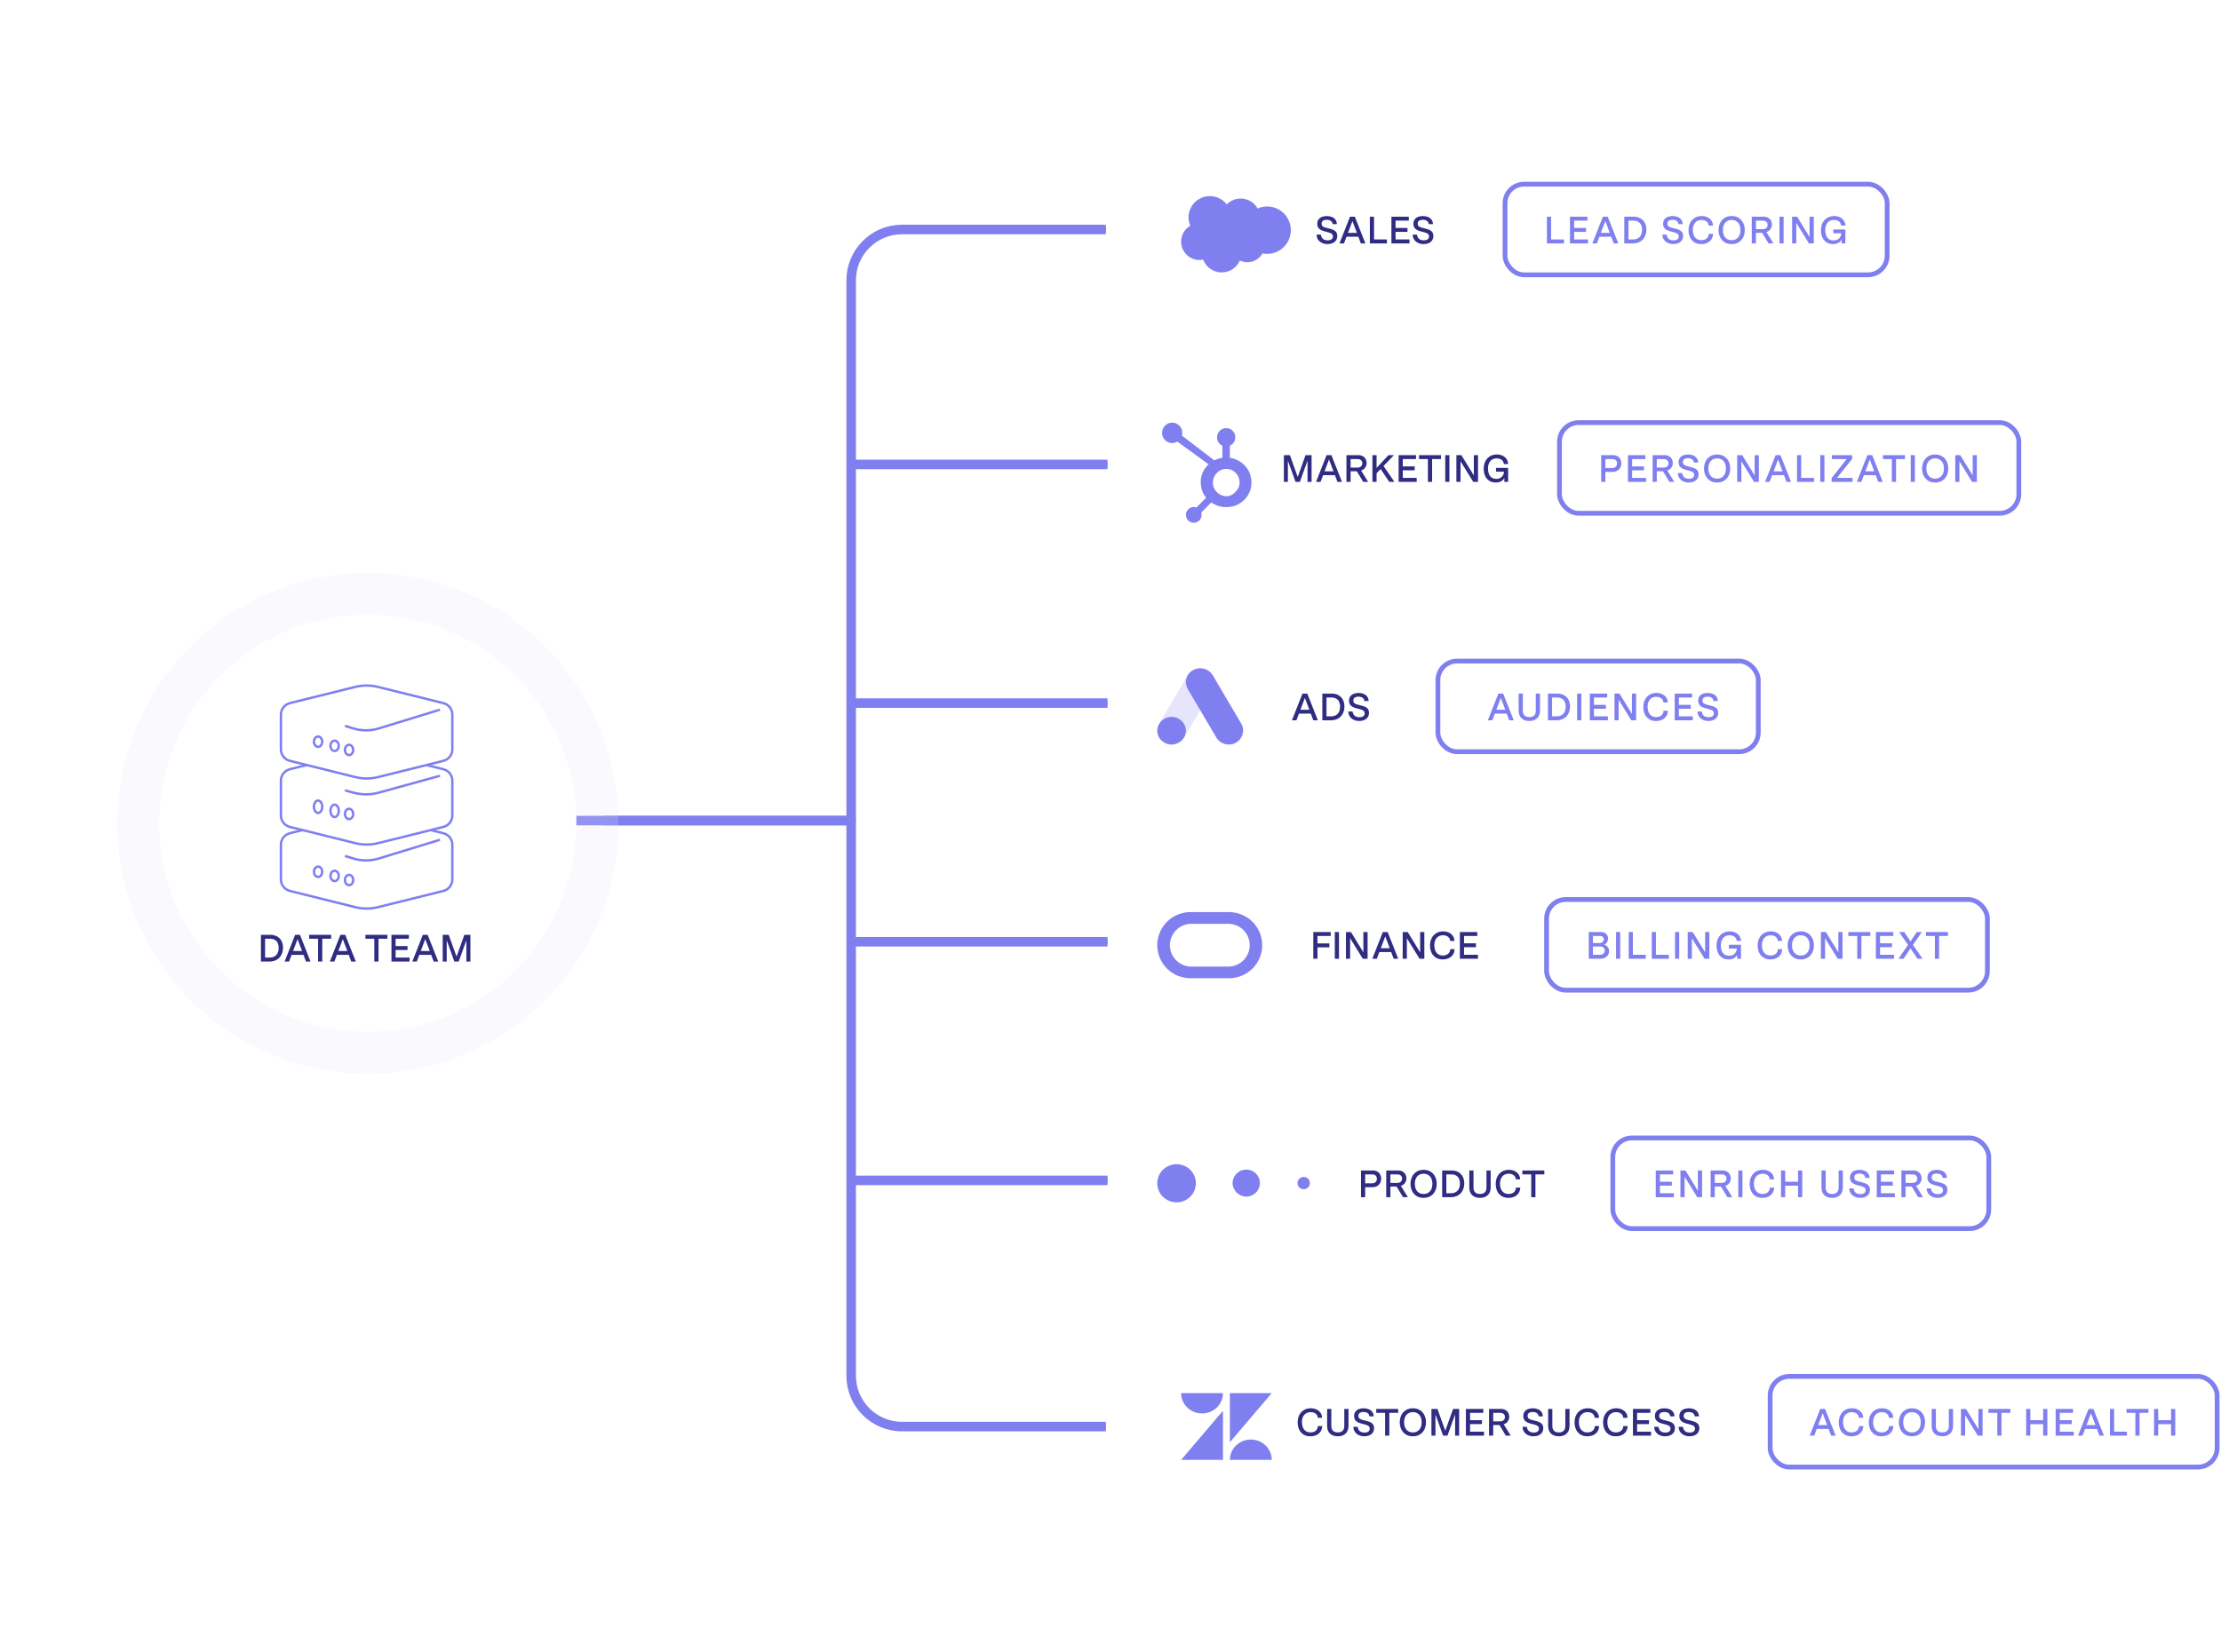 <svg width="719" height="535" viewBox="0 0 719 535" fill="none" xmlns="http://www.w3.org/2000/svg">
<g filter="url(#filter0_f_905_1906)">
<path d="M358.008 74.315H292.002C282.914 74.315 275.547 81.683 275.547 90.771V265.714H195.511" stroke="#807FF0" stroke-width="3.088" stroke-linejoin="round"/>
</g>
<path d="M358.008 74.315H292.002C282.914 74.315 275.547 81.683 275.547 90.771V265.714H195.511" stroke="#807FF0" stroke-width="1.544" stroke-linejoin="round"/>
<g filter="url(#filter1_f_905_1906)">
<path d="M186.245 265.714H275.546V445.483C275.546 454.571 282.914 461.938 292.002 461.938H358.007" stroke="#807FF0" stroke-width="3.088" stroke-linejoin="round"/>
</g>
<path d="M186.245 265.714H275.546V445.483C275.546 454.571 282.914 461.938 292.002 461.938H358.007" stroke="#807FF0" stroke-width="1.544" stroke-linejoin="round"/>
<g filter="url(#filter2_f_905_1906)">
<path d="M358.527 227.666H276.683" stroke="#807FF0" stroke-width="3.088"/>
</g>
<path d="M358.527 227.666H276.683" stroke="#807FF0" stroke-width="1.544"/>
<g filter="url(#filter3_f_905_1906)">
<path d="M358.527 150.387H276.683" stroke="#807FF0" stroke-width="3.088"/>
</g>
<path d="M358.527 150.387H276.683" stroke="#807FF0" stroke-width="1.544"/>
<g filter="url(#filter4_f_905_1906)">
<path d="M358.527 382.225H276.683" stroke="#807FF0" stroke-width="3.088"/>
</g>
<path d="M358.527 382.225H276.683" stroke="#807FF0" stroke-width="1.544"/>
<g filter="url(#filter5_f_905_1906)">
<path d="M358.527 304.946H276.683" stroke="#807FF0" stroke-width="3.088"/>
</g>
<path d="M358.527 304.946H276.683" stroke="#807FF0" stroke-width="1.544"/>
<g filter="url(#filter6_d_905_1906)">
<circle cx="119.071" cy="266.57" r="81.071" fill="#E6E5FC" fill-opacity="0.2" shape-rendering="crispEdges"/>
</g>
<circle cx="119.071" cy="266.57" r="67.518" fill="white"/>
<g filter="url(#filter7_d_905_1906)">
<path d="M143.516 268.262L122.425 263.021C119.971 262.412 117.403 262.412 114.949 263.021L93.862 268.262C93.028 268.469 92.287 268.947 91.758 269.62C91.229 270.293 90.941 271.123 90.941 271.978V283.236C90.941 284.091 91.229 284.921 91.758 285.594C92.287 286.267 93.028 286.746 93.862 286.952L114.949 292.193C117.403 292.803 119.971 292.803 122.425 292.193L143.516 286.952C144.349 286.745 145.089 286.266 145.618 285.593C146.146 284.92 146.433 284.09 146.433 283.236V271.978C146.433 271.124 146.146 270.294 145.618 269.621C145.089 268.948 144.349 268.469 143.516 268.262V268.262Z" fill="white"/>
<path d="M143.516 268.262L122.425 263.021C119.971 262.412 117.403 262.412 114.949 263.021L93.862 268.262C93.028 268.469 92.287 268.947 91.758 269.62C91.229 270.293 90.941 271.123 90.941 271.978V283.236C90.941 284.091 91.229 284.921 91.758 285.594C92.287 286.267 93.028 286.746 93.862 286.952L114.949 292.193C117.403 292.803 119.971 292.803 122.425 292.193L143.516 286.952C144.349 286.745 145.089 286.266 145.618 285.593C146.146 284.92 146.433 284.09 146.433 283.236V271.978C146.433 271.124 146.146 270.294 145.618 269.621C145.089 268.948 144.349 268.469 143.516 268.262V268.262Z" stroke="#807FF0" stroke-width="0.772" stroke-miterlimit="10"/>
</g>
<path d="M113.002 286.633C113.741 286.633 114.339 285.885 114.339 284.962C114.339 284.039 113.741 283.291 113.002 283.291C112.264 283.291 111.665 284.039 111.665 284.962C111.665 285.885 112.264 286.633 113.002 286.633Z" fill="white" stroke="#807FF0" stroke-width="0.772" stroke-miterlimit="10"/>
<path d="M108.323 285.297C109.062 285.297 109.661 284.548 109.661 283.625C109.661 282.702 109.062 281.954 108.323 281.954C107.585 281.954 106.986 282.702 106.986 283.625C106.986 284.548 107.585 285.297 108.323 285.297Z" fill="white" stroke="#807FF0" stroke-width="0.772" stroke-miterlimit="10"/>
<path d="M102.976 283.959C103.714 283.959 104.313 283.211 104.313 282.287C104.313 281.364 103.714 280.616 102.976 280.616C102.237 280.616 101.639 281.364 101.639 282.287C101.639 283.211 102.237 283.959 102.976 283.959Z" fill="white" stroke="#807FF0" stroke-width="0.772" stroke-miterlimit="10"/>
<g filter="url(#filter8_d_905_1906)">
<path d="M143.523 247.533L122.43 242.295C119.975 241.685 117.407 241.685 114.952 242.295L93.862 247.533C93.028 247.74 92.288 248.218 91.758 248.891C91.229 249.564 90.941 250.394 90.941 251.248V262.514C90.941 263.368 91.229 264.197 91.758 264.871C92.288 265.544 93.028 266.021 93.862 266.228L114.952 271.467C117.407 272.076 119.975 272.076 122.43 271.467L143.523 266.228C144.355 266.019 145.094 265.54 145.621 264.868C146.148 264.195 146.434 263.366 146.433 262.514V251.248C146.434 250.395 146.148 249.567 145.621 248.894C145.094 248.221 144.355 247.742 143.523 247.533V247.533Z" fill="white"/>
<path d="M143.523 247.533L122.43 242.295C119.975 241.685 117.407 241.685 114.952 242.295L93.862 247.533C93.028 247.74 92.288 248.218 91.758 248.891C91.229 249.564 90.941 250.394 90.941 251.248V262.514C90.941 263.368 91.229 264.197 91.758 264.871C92.288 265.544 93.028 266.021 93.862 266.228L114.952 271.467C117.407 272.076 119.975 272.076 122.43 271.467L143.523 266.228C144.355 266.019 145.094 265.54 145.621 264.868C146.148 264.195 146.434 263.366 146.433 262.514V251.248C146.434 250.395 146.148 249.567 145.621 248.894C145.094 248.221 144.355 247.742 143.523 247.533V247.533Z" stroke="#807FF0" stroke-width="0.772" stroke-miterlimit="10"/>
</g>
<path d="M113.002 265.239C113.741 265.239 114.339 264.491 114.339 263.567C114.339 262.644 113.741 261.896 113.002 261.896C112.264 261.896 111.665 262.644 111.665 263.567C111.665 264.491 112.264 265.239 113.002 265.239Z" fill="white" stroke="#807FF0" stroke-width="0.772" stroke-miterlimit="10"/>
<path d="M108.323 264.57C109.062 264.57 109.661 263.672 109.661 262.564C109.661 261.457 109.062 260.559 108.323 260.559C107.585 260.559 106.986 261.457 106.986 262.564C106.986 263.672 107.585 264.57 108.323 264.57Z" fill="white" stroke="#807FF0" stroke-width="0.772" stroke-miterlimit="10"/>
<path d="M102.976 263.233C103.714 263.233 104.313 262.335 104.313 261.227C104.313 260.12 103.714 259.222 102.976 259.222C102.237 259.222 101.639 260.12 101.639 261.227C101.639 262.335 102.237 263.233 102.976 263.233Z" fill="white" stroke="#807FF0" stroke-width="0.772" stroke-miterlimit="10"/>
<g filter="url(#filter9_d_905_1906)">
<path d="M143.516 226.132L122.425 220.901C119.971 220.291 117.403 220.291 114.949 220.901L93.862 226.132C93.028 226.339 92.287 226.817 91.758 227.491C91.229 228.164 90.941 228.994 90.941 229.849V241.112C90.941 241.967 91.229 242.797 91.758 243.471C92.287 244.144 93.028 244.623 93.862 244.83L114.949 250.072C117.403 250.682 119.971 250.682 122.425 250.072L143.516 244.83C144.349 244.622 145.089 244.143 145.618 243.47C146.146 242.796 146.433 241.967 146.433 241.112V229.849C146.433 228.995 146.146 228.165 145.618 227.492C145.089 226.818 144.349 226.34 143.516 226.132Z" fill="white"/>
<path d="M143.516 226.132L122.425 220.901C119.971 220.291 117.403 220.291 114.949 220.901L93.862 226.132C93.028 226.339 92.287 226.817 91.758 227.491C91.229 228.164 90.941 228.994 90.941 229.849V241.112C90.941 241.967 91.229 242.797 91.758 243.471C92.287 244.144 93.028 244.623 93.862 244.83L114.949 250.072C117.403 250.682 119.971 250.682 122.425 250.072L143.516 244.83C144.349 244.622 145.089 244.143 145.618 243.47C146.146 242.796 146.433 241.967 146.433 241.112V229.849C146.433 228.995 146.146 228.165 145.618 227.492C145.089 226.818 144.349 226.34 143.516 226.132Z" stroke="#807FF0" stroke-width="0.772" stroke-miterlimit="10"/>
</g>
<path d="M113.002 244.513C113.741 244.513 114.339 243.765 114.339 242.841C114.339 241.918 113.741 241.17 113.002 241.17C112.264 241.17 111.665 241.918 111.665 242.841C111.665 243.765 112.264 244.513 113.002 244.513Z" fill="white" stroke="#807FF0" stroke-width="0.772" stroke-miterlimit="10"/>
<path d="M108.323 243.175C109.062 243.175 109.661 242.427 109.661 241.503C109.661 240.58 109.062 239.832 108.323 239.832C107.585 239.832 106.986 240.58 106.986 241.503C106.986 242.427 107.585 243.175 108.323 243.175Z" fill="white" stroke="#807FF0" stroke-width="0.772" stroke-miterlimit="10"/>
<path d="M102.976 241.838C103.714 241.838 104.313 241.09 104.313 240.167C104.313 239.243 103.714 238.495 102.976 238.495C102.237 238.495 101.639 239.243 101.639 240.167C101.639 241.09 102.237 241.838 102.976 241.838Z" fill="white" stroke="#807FF0" stroke-width="0.772" stroke-miterlimit="10"/>
<path d="M111.665 277.166L114.323 277.981C117.053 278.819 119.946 278.819 122.676 277.981L142.42 271.924" fill="white"/>
<path d="M111.665 277.166L114.323 277.981C117.053 278.819 119.946 278.819 122.676 277.981L142.42 271.924" stroke="#807FF0" stroke-width="0.772" stroke-miterlimit="10"/>
<path d="M111.665 235.044L114.323 235.859C117.052 236.7 119.947 236.7 122.676 235.859L142.42 229.804" fill="white"/>
<path d="M111.665 235.044L114.323 235.859C117.052 236.7 119.947 236.7 122.676 235.859L142.42 229.804" stroke="#807FF0" stroke-width="0.772" stroke-miterlimit="10"/>
<path d="M111.665 255.916L114.323 256.649C117.053 257.404 119.946 257.404 122.676 256.649L142.42 251.198" fill="white"/>
<path d="M111.665 255.916L114.323 256.649C117.053 257.404 119.946 257.404 122.676 256.649L142.42 251.198" stroke="#807FF0" stroke-width="0.772" stroke-miterlimit="10"/>
<path d="M84.468 302.699H87.445C88.351 302.699 89.117 302.885 89.743 303.255C90.368 303.618 90.838 304.116 91.151 304.75C91.464 305.384 91.62 306.092 91.62 306.875C91.62 307.682 91.456 308.427 91.126 309.111C90.805 309.786 90.311 310.33 89.644 310.742C88.985 311.145 88.178 311.347 87.222 311.347H84.468V302.699ZM87.235 310.074C87.91 310.074 88.47 309.939 88.915 309.667C89.36 309.395 89.689 309.024 89.903 308.555C90.117 308.077 90.224 307.534 90.224 306.924C90.224 306.348 90.126 305.837 89.928 305.392C89.73 304.948 89.421 304.602 89.001 304.355C88.581 304.099 88.05 303.972 87.408 303.972H85.814V310.074H87.235ZM95.545 302.699H97.101L100.523 311.347H99.053L98.238 309.185H94.408L93.593 311.347H92.135L95.545 302.699ZM97.781 307.937L96.323 304.108L94.878 307.937H97.781ZM102.972 303.972H100.094V302.699H107.21V303.972H104.331V311.347H102.972V303.972ZM110.203 302.699H111.759L115.181 311.347H113.711L112.896 309.185H109.066L108.251 311.347H106.793L110.203 302.699ZM112.439 307.937L110.981 304.108L109.536 307.937H112.439ZM121.177 303.972H118.299V302.699H125.415V303.972H122.536V311.347H121.177V303.972ZM126.728 302.699H132.362V303.972H128.075V306.344H131.929V307.616H128.075V310.074H132.584V311.347H126.728V302.699ZM136.889 302.699H138.445L141.867 311.347H140.397L139.582 309.185H135.752L134.937 311.347H133.479L136.889 302.699ZM139.125 307.937L137.667 304.108L136.222 307.937H139.125ZM143.317 302.699H145.256L147.801 309.766L150.334 302.699H152.285V311.347H150.976V304.466L148.505 311.347H147.085L144.614 304.466V311.347H143.317V302.699Z" fill="#2F2C81"/>
<g filter="url(#filter10_d_905_1906)">
<rect x="359.197" y="46.519" width="121.844" height="55.592" rx="9.265" fill="white" shape-rendering="crispEdges"/>
<path fill-rule="evenodd" clip-rule="evenodd" d="M397.14 66.2C397.817 65.494 398.652 64.957 399.578 64.633C400.504 64.308 401.494 64.206 402.467 64.334C403.44 64.461 404.369 64.815 405.178 65.367C405.987 65.919 406.654 66.653 407.124 67.51C408.097 67.077 409.151 66.854 410.217 66.854C414.444 66.854 417.877 70.291 417.877 74.53C417.877 78.769 414.444 82.207 410.217 82.207C409.708 82.206 409.202 82.156 408.703 82.058C408.006 83.298 406.858 84.227 405.494 84.653C404.13 85.079 402.653 84.971 401.367 84.35C400.868 85.519 400.026 86.513 398.951 87.202C397.876 87.89 396.617 88.242 395.338 88.211C394.06 88.18 392.82 87.769 391.78 87.029C390.739 86.29 389.947 85.257 389.505 84.064C389.104 84.147 388.695 84.189 388.285 84.188C385.01 84.191 382.36 81.52 382.36 78.238C382.359 77.196 382.632 76.172 383.152 75.267C383.671 74.362 384.42 73.608 385.323 73.078C384.655 71.542 384.575 69.816 385.099 68.225C385.624 66.635 386.716 65.29 388.17 64.444C389.624 63.599 391.339 63.311 392.991 63.636C394.644 63.96 396.12 64.874 397.141 66.206" fill="#807FF0"/>
<path d="M429.762 79.038C429.111 79.038 428.518 78.914 427.983 78.667C427.448 78.42 427.019 78.066 426.698 77.605C426.385 77.135 426.22 76.587 426.204 75.962H427.6C427.641 76.382 427.761 76.731 427.958 77.011C428.156 77.292 428.407 77.498 428.712 77.629C429.025 77.761 429.387 77.827 429.799 77.827C430.342 77.827 430.762 77.716 431.059 77.493C431.355 77.271 431.504 76.958 431.504 76.555C431.504 76.307 431.446 76.102 431.331 75.937C431.215 75.772 431.059 75.64 430.861 75.541C430.672 75.443 430.437 75.352 430.157 75.27L428.835 74.924C428.292 74.784 427.843 74.611 427.489 74.405C427.135 74.191 426.871 73.931 426.698 73.627C426.525 73.322 426.439 72.947 426.439 72.502C426.439 71.942 426.57 71.473 426.834 71.094C427.098 70.715 427.46 70.431 427.921 70.242C428.391 70.052 428.926 69.958 429.527 69.958C430.128 69.958 430.668 70.056 431.145 70.254C431.631 70.444 432.018 70.736 432.307 71.131C432.603 71.518 432.764 72 432.789 72.576H431.393C431.343 72.082 431.145 71.724 430.8 71.502C430.462 71.279 430.025 71.168 429.49 71.168C428.955 71.168 428.543 71.275 428.255 71.489C427.975 71.695 427.835 72.008 427.835 72.428C427.835 72.692 427.892 72.91 428.008 73.083C428.131 73.248 428.296 73.384 428.502 73.491C428.708 73.59 428.984 73.68 429.329 73.763L430.577 74.084C431.096 74.216 431.524 74.372 431.862 74.553C432.2 74.734 432.459 74.973 432.64 75.27C432.821 75.566 432.912 75.937 432.912 76.382C432.912 76.95 432.772 77.436 432.492 77.839C432.212 78.235 431.833 78.535 431.355 78.741C430.878 78.939 430.347 79.038 429.762 79.038ZM437.039 70.168H438.596L442.018 78.815H440.548L439.732 76.653H435.903L435.087 78.815H433.63L437.039 70.168ZM439.275 75.406L437.818 71.576L436.372 75.406H439.275ZM443.467 70.168H444.814V77.543H448.977V78.815H443.467V70.168ZM450.44 70.168H456.074V71.44H451.787V73.812H455.641V75.084H451.787V77.543H456.296V78.815H450.44V70.168ZM460.875 79.038C460.225 79.038 459.632 78.914 459.096 78.667C458.561 78.42 458.133 78.066 457.812 77.605C457.499 77.135 457.334 76.587 457.318 75.962H458.714C458.755 76.382 458.874 76.731 459.072 77.011C459.269 77.292 459.521 77.498 459.825 77.629C460.138 77.761 460.501 77.827 460.912 77.827C461.456 77.827 461.876 77.716 462.173 77.493C462.469 77.271 462.617 76.958 462.617 76.555C462.617 76.307 462.56 76.102 462.444 75.937C462.329 75.772 462.173 75.64 461.975 75.541C461.785 75.443 461.551 75.352 461.271 75.27L459.949 74.924C459.405 74.784 458.956 74.611 458.602 74.405C458.248 74.191 457.985 73.931 457.812 73.627C457.639 73.322 457.552 72.947 457.552 72.502C457.552 71.942 457.684 71.473 457.948 71.094C458.211 70.715 458.574 70.431 459.035 70.242C459.504 70.052 460.039 69.958 460.641 69.958C461.242 69.958 461.781 70.056 462.259 70.254C462.745 70.444 463.132 70.736 463.42 71.131C463.717 71.518 463.877 72 463.902 72.576H462.506C462.457 72.082 462.259 71.724 461.913 71.502C461.575 71.279 461.139 71.168 460.604 71.168C460.068 71.168 459.657 71.275 459.368 71.489C459.088 71.695 458.948 72.008 458.948 72.428C458.948 72.692 459.006 72.91 459.121 73.083C459.245 73.248 459.409 73.384 459.615 73.491C459.821 73.59 460.097 73.68 460.443 73.763L461.691 74.084C462.21 74.216 462.638 74.372 462.976 74.553C463.313 74.734 463.573 74.973 463.754 75.27C463.935 75.566 464.026 75.937 464.026 76.382C464.026 76.95 463.886 77.436 463.606 77.839C463.326 78.235 462.947 78.535 462.469 78.741C461.991 78.939 461.46 79.038 460.875 79.038Z" fill="#2F2C81"/>
</g>
<rect x="487.218" y="59.638" width="123.707" height="29.354" rx="6.177" stroke="#807FF0" stroke-width="1.544"/>
<path d="M500.783 70.168H502.13V77.543H506.293V78.815H500.783V70.168ZM508.25 70.168H513.884V71.44H509.597V73.812H513.451V75.084H509.597V77.543H514.106V78.815H508.25V70.168ZM518.905 70.168H520.461L523.883 78.815H522.413L521.598 76.653H517.768L516.953 78.815H515.495L518.905 70.168ZM521.141 75.406L519.683 71.576L518.238 75.406H521.141ZM525.827 70.168H528.804C529.71 70.168 530.476 70.353 531.102 70.724C531.728 71.086 532.197 71.584 532.51 72.218C532.823 72.852 532.98 73.561 532.98 74.343C532.98 75.15 532.815 75.896 532.486 76.579C532.164 77.254 531.67 77.798 531.003 78.21C530.344 78.613 529.537 78.815 528.582 78.815H525.827V70.168ZM528.594 77.543C529.269 77.543 529.83 77.407 530.274 77.135C530.719 76.863 531.048 76.493 531.263 76.023C531.477 75.546 531.584 75.002 531.584 74.392C531.584 73.816 531.485 73.305 531.287 72.861C531.09 72.416 530.781 72.07 530.361 71.823C529.941 71.568 529.409 71.44 528.767 71.44H527.173V77.543H528.594ZM541.714 79.038C541.063 79.038 540.47 78.914 539.935 78.667C539.4 78.42 538.971 78.066 538.65 77.605C538.337 77.135 538.173 76.587 538.156 75.962H539.552C539.593 76.382 539.713 76.731 539.91 77.011C540.108 77.292 540.359 77.498 540.664 77.629C540.977 77.761 541.339 77.827 541.751 77.827C542.295 77.827 542.715 77.716 543.011 77.493C543.308 77.271 543.456 76.958 543.456 76.555C543.456 76.307 543.398 76.102 543.283 75.937C543.168 75.772 543.011 75.64 542.813 75.541C542.624 75.443 542.389 75.352 542.109 75.27L540.787 74.924C540.244 74.784 539.795 74.611 539.441 74.405C539.087 74.191 538.823 73.931 538.65 73.627C538.477 73.322 538.391 72.947 538.391 72.502C538.391 71.942 538.523 71.473 538.786 71.094C539.05 70.715 539.412 70.431 539.873 70.242C540.343 70.052 540.878 69.958 541.479 69.958C542.08 69.958 542.62 70.056 543.098 70.254C543.583 70.444 543.971 70.736 544.259 71.131C544.555 71.518 544.716 72 544.741 72.576H543.345C543.295 72.082 543.098 71.724 542.752 71.502C542.414 71.279 541.977 71.168 541.442 71.168C540.907 71.168 540.495 71.275 540.207 71.489C539.927 71.695 539.787 72.008 539.787 72.428C539.787 72.692 539.844 72.91 539.96 73.083C540.083 73.248 540.248 73.384 540.454 73.491C540.66 73.59 540.936 73.68 541.282 73.763L542.529 74.084C543.048 74.216 543.476 74.372 543.814 74.553C544.152 74.734 544.411 74.973 544.592 75.27C544.774 75.566 544.864 75.937 544.864 76.382C544.864 76.95 544.724 77.436 544.444 77.839C544.164 78.235 543.785 78.535 543.308 78.741C542.83 78.939 542.299 79.038 541.714 79.038ZM550.715 79.038C549.826 79.038 549.072 78.832 548.454 78.42C547.837 78.008 547.376 77.465 547.071 76.789C546.774 76.106 546.626 75.352 546.626 74.528C546.626 73.614 546.803 72.815 547.157 72.132C547.52 71.44 548.022 70.905 548.664 70.526C549.307 70.147 550.044 69.958 550.876 69.958C551.551 69.958 552.156 70.081 552.692 70.328C553.235 70.575 553.672 70.929 554.001 71.391C554.331 71.852 554.512 72.404 554.545 73.046H553.149C553.099 72.469 552.865 72.021 552.445 71.699C552.025 71.378 551.485 71.218 550.826 71.218C550.258 71.218 549.76 71.349 549.332 71.613C548.912 71.868 548.586 72.243 548.356 72.737C548.125 73.223 548.01 73.804 548.01 74.479C548.01 75.088 548.109 75.644 548.306 76.147C548.512 76.641 548.821 77.036 549.233 77.333C549.653 77.629 550.172 77.778 550.789 77.778C551.234 77.778 551.633 77.699 551.988 77.543C552.342 77.386 552.622 77.156 552.828 76.851C553.042 76.538 553.161 76.159 553.186 75.714H554.582C554.541 76.431 554.347 77.04 554.001 77.543C553.655 78.037 553.198 78.412 552.63 78.667C552.062 78.914 551.423 79.038 550.715 79.038ZM560.587 79.038C559.697 79.038 558.931 78.836 558.289 78.432C557.655 78.02 557.173 77.469 556.843 76.777C556.514 76.085 556.349 75.323 556.349 74.491C556.349 73.66 556.514 72.902 556.843 72.218C557.173 71.526 557.655 70.979 558.289 70.575C558.931 70.163 559.697 69.958 560.587 69.958C561.476 69.958 562.242 70.163 562.884 70.575C563.527 70.979 564.013 71.526 564.342 72.218C564.672 72.902 564.836 73.66 564.836 74.491C564.836 75.323 564.672 76.085 564.342 76.777C564.013 77.469 563.527 78.02 562.884 78.432C562.242 78.836 561.476 79.038 560.587 79.038ZM560.587 77.778C561.204 77.778 561.727 77.633 562.156 77.345C562.584 77.057 562.905 76.666 563.119 76.171C563.333 75.677 563.44 75.117 563.44 74.491C563.44 73.865 563.333 73.305 563.119 72.811C562.905 72.317 562.584 71.93 562.156 71.65C561.727 71.362 561.204 71.218 560.587 71.218C559.977 71.218 559.458 71.362 559.03 71.65C558.602 71.93 558.281 72.317 558.067 72.811C557.852 73.305 557.745 73.865 557.745 74.491C557.745 75.117 557.852 75.677 558.067 76.171C558.281 76.666 558.602 77.057 559.03 77.345C559.458 77.633 559.977 77.778 560.587 77.778ZM567.096 70.168H570.938C571.515 70.168 572.005 70.287 572.408 70.526C572.82 70.756 573.125 71.065 573.322 71.452C573.528 71.831 573.631 72.239 573.631 72.675C573.631 73.244 573.475 73.754 573.162 74.207C572.849 74.66 572.404 74.973 571.828 75.146L574.113 78.815H572.519L570.456 75.381H568.443V78.815H567.096V70.168ZM570.654 74.195C571.165 74.195 571.556 74.067 571.828 73.812C572.099 73.557 572.235 73.219 572.235 72.799C572.235 72.395 572.104 72.07 571.84 71.823C571.585 71.568 571.206 71.44 570.703 71.44H568.443V74.195H570.654ZM576.061 70.168H577.407V78.815H576.061V70.168ZM580.161 70.168H581.779L585.806 76.74V70.168H587.165V78.815H585.609L581.507 72.169V78.815H580.161V70.168ZM593.404 79.038C592.547 79.038 591.822 78.836 591.229 78.432C590.645 78.02 590.208 77.477 589.92 76.802C589.64 76.126 589.5 75.381 589.5 74.566C589.5 73.643 589.677 72.836 590.031 72.144C590.393 71.444 590.896 70.905 591.538 70.526C592.181 70.147 592.918 69.958 593.75 69.958C594.425 69.958 595.03 70.081 595.566 70.328C596.109 70.575 596.546 70.929 596.875 71.391C597.204 71.852 597.386 72.404 597.419 73.046H596.023C595.973 72.469 595.738 72.021 595.318 71.699C594.898 71.378 594.359 71.218 593.7 71.218C593.124 71.218 592.625 71.349 592.205 71.613C591.785 71.876 591.46 72.26 591.229 72.762C590.999 73.256 590.883 73.845 590.883 74.528C590.883 75.163 590.978 75.731 591.168 76.233C591.357 76.727 591.654 77.123 592.057 77.419C592.469 77.707 592.988 77.852 593.614 77.852C594.116 77.852 594.548 77.745 594.911 77.53C595.281 77.316 595.57 77.02 595.776 76.641C595.981 76.262 596.084 75.822 596.084 75.319V74.936L596.603 75.529H593.49V74.306H597.406V78.815H596.183V77.555C595.936 78.033 595.574 78.399 595.096 78.655C594.627 78.91 594.062 79.038 593.404 79.038Z" fill="#807FF0"/>
<g filter="url(#filter11_d_905_1906)">
<rect x="359.197" y="123.73" width="139.471" height="55.592" rx="9.265" fill="white" shape-rendering="crispEdges"/>
<path d="M404.104 152.26C403.391 151.024 402.388 150.033 401.134 149.287C400.197 148.738 399.225 148.389 398.13 148.239V144.313C399.225 143.844 399.905 142.808 399.905 141.599C399.905 139.95 398.592 138.615 396.958 138.615C395.321 138.615 393.986 139.95 393.986 141.599C393.986 142.808 394.626 143.844 395.721 144.313V148.241C394.845 148.369 393.937 148.644 393.108 149.066C391.413 147.77 385.858 143.518 382.608 141.034C382.685 140.754 382.744 140.466 382.744 140.161C382.744 138.335 381.277 136.856 379.464 136.856C377.651 136.856 376.184 138.335 376.184 140.161C376.184 141.987 377.652 143.467 379.465 143.467C380.083 143.467 380.655 143.285 381.149 142.985L381.835 143.509L391.259 150.349C390.761 150.81 390.297 151.334 389.926 151.922C389.174 153.121 388.714 154.441 388.714 155.88V156.18C388.714 157.19 388.904 158.143 389.229 159.039C389.515 159.822 389.933 160.533 390.45 161.176L387.322 164.334C386.869 164.164 386.377 164.129 385.904 164.234C385.432 164.338 384.999 164.577 384.658 164.923C384.422 165.16 384.235 165.441 384.107 165.751C383.98 166.061 383.915 166.394 383.916 166.73C383.916 167.412 384.18 168.053 384.659 168.536C384.894 168.774 385.174 168.962 385.481 169.091C385.789 169.219 386.119 169.285 386.452 169.284C386.786 169.285 387.116 169.219 387.424 169.091C387.732 168.962 388.011 168.774 388.246 168.536C388.482 168.299 388.669 168.017 388.797 167.707C388.924 167.397 388.989 167.065 388.988 166.73C388.988 166.465 388.948 166.208 388.872 165.963L392.105 162.706C392.548 163.014 393.027 163.274 393.541 163.498C394.556 163.94 395.676 164.209 396.903 164.209H397.127C398.483 164.209 399.761 163.888 400.963 163.232C402.23 162.539 403.221 161.591 403.97 160.381C404.723 159.167 405.138 157.826 405.138 156.35V156.277C405.138 154.825 404.804 153.486 404.104 152.26V152.26ZM400.154 159.092C399.276 160.075 398.267 160.68 397.127 160.68H396.939C396.288 160.68 395.651 160.498 395.027 160.169C394.324 159.805 393.79 159.288 393.353 158.632C392.901 157.988 392.656 157.285 392.656 156.54V156.314C392.656 155.581 392.795 154.886 393.147 154.23C393.523 153.513 394.031 152.956 394.706 152.512C395.369 152.072 396.077 151.856 396.866 151.856H396.939C397.655 151.856 398.332 151.998 398.971 152.327C399.622 152.678 400.154 153.158 400.566 153.789C400.966 154.421 401.205 155.102 401.281 155.844C401.293 155.998 401.3 156.156 401.3 156.307C401.3 157.313 400.918 158.246 400.154 159.092Z" fill="#807FF0"/>
<path d="M415.627 147.378H417.567L420.112 154.445L422.644 147.378H424.596V156.026H423.287V149.145L420.816 156.026H419.395L416.925 149.145V156.026H415.627V147.378ZM429.455 147.378H431.012L434.434 156.026H432.964L432.148 153.864H428.319L427.503 156.026H426.046L429.455 147.378ZM431.691 152.616L430.234 148.787L428.788 152.616H431.691ZM435.883 147.378H439.725C440.302 147.378 440.792 147.498 441.195 147.737C441.607 147.967 441.912 148.276 442.109 148.663C442.315 149.042 442.418 149.45 442.418 149.886C442.418 150.454 442.262 150.965 441.949 151.418C441.636 151.871 441.191 152.184 440.615 152.357L442.9 156.026H441.307L439.243 152.592H437.23V156.026H435.883V147.378ZM439.441 151.406C439.952 151.406 440.343 151.278 440.615 151.023C440.886 150.767 441.022 150.43 441.022 150.01C441.022 149.606 440.891 149.281 440.627 149.034C440.372 148.778 439.993 148.651 439.491 148.651H437.23V151.406H439.441ZM444.292 147.378H445.639V151.529L449.481 147.378H451.284L447.887 150.899L451.408 156.026H449.74L446.948 151.875L445.639 153.246V156.026H444.292V147.378ZM452.773 147.378H458.406V148.651H454.12V151.023H457.974V152.295H454.12V154.753H458.629V156.026H452.773V147.378ZM462.254 148.651H459.375V147.378H466.491V148.651H463.613V156.026H462.254V148.651ZM467.867 147.378H469.213V156.026H467.867V147.378ZM471.473 147.378H473.091L477.118 153.95V147.378H478.477V156.026H476.921L472.819 149.38V156.026H471.473V147.378ZM484.221 156.248C483.365 156.248 482.64 156.046 482.047 155.643C481.462 155.231 481.026 154.688 480.738 154.012C480.458 153.337 480.318 152.592 480.318 151.776C480.318 150.854 480.495 150.047 480.849 149.355C481.211 148.655 481.714 148.115 482.356 147.737C482.998 147.358 483.735 147.168 484.567 147.168C485.243 147.168 485.848 147.292 486.383 147.539C486.927 147.786 487.363 148.14 487.693 148.601C488.022 149.062 488.203 149.614 488.236 150.257H486.84C486.791 149.68 486.556 149.231 486.136 148.91C485.716 148.589 485.177 148.428 484.518 148.428C483.941 148.428 483.443 148.56 483.023 148.824C482.603 149.087 482.278 149.47 482.047 149.973C481.817 150.467 481.701 151.056 481.701 151.739C481.701 152.373 481.796 152.942 481.985 153.444C482.175 153.938 482.471 154.333 482.875 154.63C483.287 154.918 483.805 155.062 484.431 155.062C484.934 155.062 485.366 154.955 485.729 154.741C486.099 154.527 486.387 154.23 486.593 153.852C486.799 153.473 486.902 153.032 486.902 152.53V152.147L487.421 152.74H484.308V151.517H488.224V156.026H487.001V154.766C486.754 155.243 486.392 155.61 485.914 155.865C485.444 156.121 484.88 156.248 484.221 156.248Z" fill="#2F2C81"/>
</g>
<rect x="504.845" y="136.849" width="148.707" height="29.354" rx="6.177" stroke="#807FF0" stroke-width="1.544"/>
<path d="M518.352 147.378H522.182C522.766 147.378 523.26 147.502 523.664 147.749C524.068 147.996 524.372 148.321 524.578 148.725C524.784 149.12 524.887 149.553 524.887 150.022C524.887 150.516 524.776 150.977 524.554 151.406C524.331 151.826 524.006 152.163 523.578 152.419C523.149 152.674 522.63 152.802 522.021 152.802H519.698V156.026H518.352V147.378ZM521.91 151.541C522.412 151.541 522.799 151.41 523.071 151.146C523.351 150.883 523.491 150.524 523.491 150.071C523.491 149.635 523.359 149.289 523.096 149.034C522.832 148.778 522.453 148.651 521.959 148.651H519.698V151.541H521.91ZM527.014 147.378H532.647V148.651H528.36V151.023H532.214V152.295H528.36V154.753H532.869V156.026H527.014V147.378ZM535 147.378H538.842C539.418 147.378 539.908 147.498 540.312 147.737C540.723 147.967 541.028 148.276 541.226 148.663C541.432 149.042 541.535 149.45 541.535 149.886C541.535 150.454 541.378 150.965 541.065 151.418C540.752 151.871 540.308 152.184 539.731 152.357L542.016 156.026H540.423L538.36 152.592H536.346V156.026H535V147.378ZM538.557 151.406C539.068 151.406 539.459 151.278 539.731 151.023C540.003 150.767 540.139 150.43 540.139 150.01C540.139 149.606 540.007 149.281 539.743 149.034C539.488 148.778 539.109 148.651 538.607 148.651H536.346V151.406H538.557ZM546.725 156.248C546.074 156.248 545.481 156.125 544.946 155.878C544.411 155.631 543.982 155.276 543.661 154.815C543.348 154.346 543.183 153.798 543.167 153.172H544.563C544.604 153.592 544.724 153.942 544.921 154.222C545.119 154.502 545.37 154.708 545.675 154.84C545.988 154.972 546.35 155.038 546.762 155.038C547.306 155.038 547.726 154.926 548.022 154.704C548.319 154.482 548.467 154.169 548.467 153.765C548.467 153.518 548.409 153.312 548.294 153.147C548.179 152.983 548.022 152.851 547.824 152.752C547.635 152.653 547.4 152.563 547.12 152.48L545.798 152.134C545.255 151.994 544.806 151.821 544.452 151.616C544.098 151.401 543.834 151.142 543.661 150.837C543.488 150.533 543.402 150.158 543.402 149.713C543.402 149.153 543.534 148.684 543.797 148.305C544.061 147.926 544.423 147.642 544.884 147.452C545.354 147.263 545.889 147.168 546.49 147.168C547.091 147.168 547.631 147.267 548.109 147.465C548.594 147.654 548.982 147.947 549.27 148.342C549.566 148.729 549.727 149.211 549.752 149.787H548.356C548.306 149.293 548.109 148.935 547.763 148.712C547.425 148.49 546.988 148.379 546.453 148.379C545.918 148.379 545.506 148.486 545.218 148.7C544.938 148.906 544.798 149.219 544.798 149.639C544.798 149.903 544.855 150.121 544.971 150.294C545.094 150.458 545.259 150.594 545.465 150.701C545.671 150.8 545.947 150.891 546.293 150.973L547.54 151.294C548.059 151.426 548.487 151.583 548.825 151.764C549.163 151.945 549.422 152.184 549.603 152.48C549.785 152.777 549.875 153.147 549.875 153.592C549.875 154.16 549.735 154.646 549.455 155.05C549.175 155.445 548.796 155.746 548.319 155.952C547.841 156.149 547.31 156.248 546.725 156.248ZM555.874 156.248C554.985 156.248 554.219 156.046 553.577 155.643C552.942 155.231 552.461 154.679 552.131 153.988C551.802 153.296 551.637 152.534 551.637 151.702C551.637 150.87 551.802 150.113 552.131 149.429C552.461 148.737 552.942 148.189 553.577 147.786C554.219 147.374 554.985 147.168 555.874 147.168C556.764 147.168 557.53 147.374 558.172 147.786C558.815 148.189 559.3 148.737 559.63 149.429C559.959 150.113 560.124 150.87 560.124 151.702C560.124 152.534 559.959 153.296 559.63 153.988C559.3 154.679 558.815 155.231 558.172 155.643C557.53 156.046 556.764 156.248 555.874 156.248ZM555.874 154.988C556.492 154.988 557.015 154.844 557.443 154.556C557.872 154.268 558.193 153.876 558.407 153.382C558.621 152.888 558.728 152.328 558.728 151.702C558.728 151.076 558.621 150.516 558.407 150.022C558.193 149.528 557.872 149.141 557.443 148.861C557.015 148.572 556.492 148.428 555.874 148.428C555.265 148.428 554.746 148.572 554.318 148.861C553.89 149.141 553.568 149.528 553.354 150.022C553.14 150.516 553.033 151.076 553.033 151.702C553.033 152.328 553.14 152.888 553.354 153.382C553.568 153.876 553.89 154.268 554.318 154.556C554.746 154.844 555.265 154.988 555.874 154.988ZM562.384 147.378H564.002L568.03 153.95V147.378H569.388V156.026H567.832L563.73 149.38V156.026H562.384V147.378ZM574.824 147.378H576.38L579.802 156.026H578.332L577.517 153.864H573.687L572.872 156.026H571.414L574.824 147.378ZM577.06 152.616L575.602 148.787L574.157 152.616H577.06ZM581.746 147.378H583.092V154.753H587.256V156.026H581.746V147.378ZM589.275 147.378H590.622V156.026H589.275V147.378ZM592.942 154.828L597.81 148.651H593.029V147.378H599.601V148.577L594.684 154.753H599.725V156.026H592.942V154.828ZM604.524 147.378H606.08L609.502 156.026H608.032L607.217 153.864H603.387L602.572 156.026H601.114L604.524 147.378ZM606.76 152.616L605.302 148.787L603.857 152.616H606.76ZM612.446 148.651H609.567V147.378H616.683V148.651H613.805V156.026H612.446V148.651ZM618.553 147.378H619.899V156.026H618.553V147.378ZM626.458 156.248C625.568 156.248 624.802 156.046 624.16 155.643C623.526 155.231 623.044 154.679 622.714 153.988C622.385 153.296 622.22 152.534 622.22 151.702C622.22 150.87 622.385 150.113 622.714 149.429C623.044 148.737 623.526 148.189 624.16 147.786C624.802 147.374 625.568 147.168 626.458 147.168C627.347 147.168 628.113 147.374 628.755 147.786C629.398 148.189 629.884 148.737 630.213 149.429C630.543 150.113 630.707 150.87 630.707 151.702C630.707 152.534 630.543 153.296 630.213 153.988C629.884 154.679 629.398 155.231 628.755 155.643C628.113 156.046 627.347 156.248 626.458 156.248ZM626.458 154.988C627.075 154.988 627.598 154.844 628.027 154.556C628.455 154.268 628.776 153.876 628.99 153.382C629.204 152.888 629.311 152.328 629.311 151.702C629.311 151.076 629.204 150.516 628.99 150.022C628.776 149.528 628.455 149.141 628.027 148.861C627.598 148.572 627.075 148.428 626.458 148.428C625.848 148.428 625.329 148.572 624.901 148.861C624.473 149.141 624.152 149.528 623.938 150.022C623.723 150.516 623.616 151.076 623.616 151.702C623.616 152.328 623.723 152.888 623.938 153.382C624.152 153.876 624.473 154.268 624.901 154.556C625.329 154.844 625.848 154.988 626.458 154.988ZM632.967 147.378H634.585L638.613 153.95V147.378H639.972V156.026H638.415L634.314 149.38V156.026H632.967V147.378Z" fill="#807FF0"/>
<g filter="url(#filter12_d_905_1906)">
<rect x="359.197" y="200.941" width="100.122" height="55.592" rx="9.265" fill="white" shape-rendering="crispEdges"/>
<path d="M375.278 234.296L384.507 218.632C385.68 219.316 391.59 222.56 392.544 223.176L383.316 238.84C382.308 240.162 374.001 236.302 375.278 234.296Z" fill="#E6E5FC"/>
<path d="M401.814 234.296L392.586 218.633C391.296 216.505 388.517 215.732 386.235 216.989C383.953 218.246 383.258 220.954 384.548 223.178L393.776 238.841C395.066 240.969 397.845 241.742 400.127 240.485C402.31 239.228 403.104 236.424 401.814 234.297V234.296Z" fill="#807FF0"/>
<path d="M379.272 241.091C381.83 241.091 383.904 239.086 383.904 236.612C383.904 234.139 381.83 232.134 379.272 232.134C376.714 232.134 374.64 234.139 374.64 236.612C374.64 239.086 376.714 241.091 379.272 241.091Z" fill="#807FF0"/>
<path d="M421.645 224.589H423.202L426.624 233.237H425.154L424.338 231.075H420.509L419.693 233.237H418.236L421.645 224.589ZM423.881 229.827L422.424 225.998L420.978 229.827H423.881ZM428.073 224.589H431.051C431.957 224.589 432.722 224.775 433.348 225.145C433.974 225.507 434.444 226.006 434.757 226.64C435.07 227.274 435.226 227.982 435.226 228.765C435.226 229.572 435.061 230.317 434.732 231.001C434.411 231.676 433.917 232.22 433.25 232.631C432.591 233.035 431.784 233.237 430.828 233.237H428.073V224.589ZM430.841 231.964C431.516 231.964 432.076 231.828 432.521 231.557C432.965 231.285 433.295 230.914 433.509 230.445C433.723 229.967 433.83 229.424 433.83 228.814C433.83 228.238 433.731 227.727 433.534 227.282C433.336 226.838 433.027 226.492 432.607 226.245C432.187 225.989 431.656 225.862 431.014 225.862H429.42V231.964H430.841ZM440.04 233.459C439.39 233.459 438.797 233.336 438.261 233.089C437.726 232.841 437.298 232.487 436.977 232.026C436.664 231.557 436.499 231.009 436.483 230.383H437.879C437.92 230.803 438.039 231.153 438.237 231.433C438.434 231.713 438.686 231.919 438.99 232.051C439.303 232.183 439.666 232.249 440.077 232.249C440.621 232.249 441.041 232.137 441.338 231.915C441.634 231.693 441.782 231.38 441.782 230.976C441.782 230.729 441.725 230.523 441.609 230.358C441.494 230.194 441.338 230.062 441.14 229.963C440.95 229.864 440.716 229.774 440.436 229.691L439.114 229.345C438.57 229.205 438.121 229.032 437.767 228.827C437.413 228.612 437.15 228.353 436.977 228.048C436.804 227.744 436.717 227.369 436.717 226.924C436.717 226.364 436.849 225.895 437.113 225.516C437.376 225.137 437.739 224.853 438.2 224.663C438.669 224.474 439.205 224.379 439.806 224.379C440.407 224.379 440.946 224.478 441.424 224.676C441.91 224.865 442.297 225.157 442.585 225.553C442.882 225.94 443.042 226.422 443.067 226.998H441.671C441.622 226.504 441.424 226.146 441.078 225.923C440.74 225.701 440.304 225.59 439.769 225.59C439.233 225.59 438.822 225.697 438.533 225.911C438.253 226.117 438.113 226.43 438.113 226.85C438.113 227.113 438.171 227.332 438.286 227.505C438.41 227.669 438.574 227.805 438.78 227.912C438.986 228.011 439.262 228.102 439.608 228.184L440.856 228.505C441.375 228.637 441.803 228.794 442.141 228.975C442.478 229.156 442.738 229.395 442.919 229.691C443.1 229.988 443.191 230.358 443.191 230.803C443.191 231.371 443.051 231.857 442.771 232.261C442.491 232.656 442.112 232.957 441.634 233.163C441.156 233.36 440.625 233.459 440.04 233.459Z" fill="#2F2C81"/>
</g>
<rect x="465.497" y="214.06" width="103.707" height="29.354" rx="6.177" stroke="#807FF0" stroke-width="1.544"/>
<path d="M485.066 224.589H486.622L490.044 233.237H488.574L487.759 231.075H483.929L483.114 233.237H481.656L485.066 224.589ZM487.302 229.827L485.844 225.998L484.399 229.827H487.302ZM495.082 233.459C494.02 233.459 493.176 233.167 492.55 232.582C491.932 231.998 491.623 231.162 491.623 230.075V224.589H492.982V230.087C492.982 230.795 493.163 231.326 493.526 231.68C493.888 232.026 494.407 232.199 495.082 232.199C495.758 232.199 496.276 232.026 496.639 231.68C497.001 231.326 497.182 230.795 497.182 230.087V224.589H498.541V230.075C498.541 231.162 498.228 231.998 497.602 232.582C496.985 233.167 496.145 233.459 495.082 233.459ZM501.108 224.589H504.085C504.991 224.589 505.757 224.775 506.383 225.145C507.009 225.508 507.478 226.006 507.791 226.64C508.104 227.274 508.261 227.983 508.261 228.765C508.261 229.572 508.096 230.317 507.767 231.001C507.445 231.676 506.951 232.22 506.284 232.632C505.625 233.035 504.818 233.237 503.863 233.237H501.108V224.589ZM503.875 231.965C504.551 231.965 505.111 231.829 505.555 231.557C506 231.285 506.33 230.915 506.544 230.445C506.758 229.967 506.865 229.424 506.865 228.814C506.865 228.238 506.766 227.727 506.568 227.283C506.371 226.838 506.062 226.492 505.642 226.245C505.222 225.99 504.691 225.862 504.048 225.862H502.455V231.965H503.875ZM510.567 224.589H511.914V233.237H510.567V224.589ZM514.667 224.589H520.301V225.862H516.014V228.234H519.868V229.506H516.014V231.965H520.523V233.237H514.667V224.589ZM522.653 224.589H524.272L528.299 231.162V224.589H529.658V233.237H528.101L524 226.591V233.237H522.653V224.589ZM536.081 233.459C535.192 233.459 534.438 233.254 533.821 232.842C533.203 232.43 532.742 231.886 532.437 231.211C532.141 230.527 531.992 229.774 531.992 228.95C531.992 228.036 532.169 227.237 532.524 226.554C532.886 225.862 533.388 225.327 534.031 224.948C534.673 224.569 535.41 224.379 536.242 224.379C536.917 224.379 537.523 224.503 538.058 224.75C538.602 224.997 539.038 225.351 539.368 225.812C539.697 226.274 539.878 226.825 539.911 227.468H538.515C538.466 226.891 538.231 226.443 537.811 226.121C537.391 225.8 536.852 225.64 536.193 225.64C535.624 225.64 535.126 225.771 534.698 226.035C534.278 226.29 533.952 226.665 533.722 227.159C533.491 227.645 533.376 228.226 533.376 228.901C533.376 229.51 533.475 230.066 533.672 230.569C533.878 231.063 534.187 231.458 534.599 231.755C535.019 232.051 535.538 232.199 536.156 232.199C536.6 232.199 537 232.121 537.354 231.965C537.708 231.808 537.988 231.578 538.194 231.273C538.408 230.96 538.527 230.581 538.552 230.136H539.948C539.907 230.853 539.713 231.462 539.368 231.965C539.022 232.459 538.565 232.834 537.996 233.089C537.428 233.336 536.79 233.459 536.081 233.459ZM542.148 224.589H547.781V225.862H543.495V228.234H547.349V229.506H543.495V231.965H548.004V233.237H542.148V224.589ZM553.077 233.459C552.426 233.459 551.834 233.336 551.298 233.089C550.763 232.842 550.335 232.488 550.013 232.026C549.7 231.557 549.536 231.009 549.519 230.383H550.915C550.956 230.803 551.076 231.153 551.273 231.433C551.471 231.713 551.722 231.919 552.027 232.051C552.34 232.183 552.702 232.249 553.114 232.249C553.658 232.249 554.078 232.138 554.374 231.915C554.671 231.693 554.819 231.38 554.819 230.976C554.819 230.729 554.761 230.523 554.646 230.359C554.531 230.194 554.374 230.062 554.177 229.963C553.987 229.864 553.752 229.774 553.472 229.692L552.151 229.346C551.607 229.206 551.158 229.033 550.804 228.827C550.45 228.613 550.186 228.353 550.013 228.048C549.84 227.744 549.754 227.369 549.754 226.924C549.754 226.364 549.886 225.895 550.149 225.516C550.413 225.137 550.775 224.853 551.236 224.664C551.706 224.474 552.241 224.379 552.842 224.379C553.444 224.379 553.983 224.478 554.461 224.676C554.947 224.865 555.334 225.158 555.622 225.553C555.918 225.94 556.079 226.422 556.104 226.998H554.708C554.658 226.504 554.461 226.146 554.115 225.924C553.777 225.701 553.341 225.59 552.805 225.59C552.27 225.59 551.858 225.697 551.57 225.911C551.29 226.117 551.15 226.43 551.15 226.85C551.15 227.114 551.208 227.332 551.323 227.505C551.446 227.67 551.611 227.806 551.817 227.913C552.023 228.011 552.299 228.102 552.645 228.184L553.892 228.506C554.411 228.637 554.84 228.794 555.177 228.975C555.515 229.156 555.774 229.395 555.956 229.692C556.137 229.988 556.227 230.359 556.227 230.803C556.227 231.372 556.087 231.858 555.807 232.261C555.527 232.656 555.148 232.957 554.671 233.163C554.193 233.361 553.662 233.459 553.077 233.459Z" fill="#807FF0"/>
<g filter="url(#filter13_d_905_1906)">
<rect x="359.197" y="278.152" width="135.299" height="55.592" rx="9.265" fill="white" shape-rendering="crispEdges"/>
<g clip-path="url(#clip0_905_1906)">
<path d="M446.919 309.208H457.937L452.117 299.84L441.417 316.76H436.552L449.565 296.46C449.849 296.055 450.226 295.724 450.664 295.494C451.103 295.264 451.591 295.142 452.086 295.138C452.582 295.135 453.071 295.25 453.513 295.473C453.955 295.697 454.336 296.023 454.626 296.424L467.676 316.76H462.81L460.518 312.977H449.37L446.941 309.208H446.919ZM497.498 312.977V295.343H493.363V314.714C493.362 314.983 493.416 315.25 493.522 315.497C493.627 315.745 493.782 315.969 493.977 316.155C494.173 316.355 494.407 316.513 494.665 316.621C494.924 316.728 495.201 316.783 495.481 316.782H514.278L516.729 312.999H497.476L497.498 312.977ZM429.127 309.828C431.054 309.828 432.902 309.065 434.264 307.707C435.627 306.348 436.393 304.506 436.393 302.586C436.393 300.665 435.627 298.823 434.264 297.464C432.902 296.106 431.054 295.343 429.127 295.343H411.052V316.76H415.181V299.134H428.874C429.796 299.134 430.68 299.499 431.333 300.149C431.985 300.799 432.351 301.681 432.351 302.6C432.351 303.519 431.985 304.401 431.333 305.051C430.68 305.701 429.796 306.066 428.874 306.066H417.227L429.561 316.76H435.554L427.269 309.828H429.127ZM385.662 316.76H398.147C400.948 316.688 403.609 315.528 405.563 313.529C407.518 311.529 408.612 308.847 408.612 306.055C408.612 303.263 407.518 300.582 405.563 298.582C403.609 296.582 400.948 295.423 398.147 295.35H385.662C384.228 295.313 382.801 295.563 381.466 296.084C380.13 296.605 378.913 297.388 377.885 298.386C376.858 299.383 376.042 300.576 375.484 301.893C374.927 303.211 374.64 304.626 374.64 306.055C374.64 307.485 374.927 308.9 375.484 310.217C376.042 311.535 376.858 312.727 377.885 313.725C378.913 314.723 380.13 315.505 381.466 316.027C382.801 316.548 384.228 316.798 385.662 316.76ZM397.389 312.992H385.46C383.655 312.933 381.944 312.178 380.688 310.885C379.432 309.592 378.729 307.863 378.729 306.063C378.729 304.263 379.432 302.533 380.688 301.24C381.944 299.947 383.655 299.192 385.46 299.134H397.389C398.321 299.104 399.249 299.261 400.119 299.596C400.988 299.93 401.782 300.436 402.451 301.082C403.121 301.729 403.654 302.503 404.017 303.358C404.381 304.214 404.568 305.133 404.568 306.063C404.568 306.992 404.381 307.912 404.017 308.767C403.654 309.623 403.121 310.397 402.451 311.043C401.782 311.689 400.988 312.195 400.119 312.53C399.249 312.864 398.321 313.021 397.389 312.992ZM476.301 316.76H489.047L491.461 312.992H476.583C475.651 313.021 474.723 312.864 473.853 312.53C472.983 312.195 472.19 311.689 471.52 311.043C470.851 310.397 470.318 309.623 469.954 308.767C469.591 307.912 469.403 306.992 469.403 306.063C469.403 305.133 469.591 304.214 469.954 303.358C470.318 302.503 470.851 301.729 471.52 301.082C472.19 300.436 472.983 299.93 473.853 299.596C474.723 299.261 475.651 299.104 476.583 299.134H488.692L491.136 295.35H476.301C474.867 295.313 473.44 295.563 472.105 296.084C470.769 296.605 469.552 297.388 468.524 298.386C467.497 299.383 466.681 300.576 466.123 301.893C465.566 303.211 465.279 304.626 465.279 306.055C465.279 307.485 465.566 308.9 466.123 310.217C466.681 311.535 467.497 312.727 468.524 313.725C469.552 314.723 470.769 315.505 472.105 316.027C473.44 316.548 474.867 316.798 476.301 316.76ZM526.815 312.992C525.3 312.992 523.826 312.5 522.618 311.589C521.41 310.679 520.532 309.4 520.12 307.947H537.775L540.204 304.171H520.12C520.531 302.718 521.408 301.438 522.617 300.527C523.825 299.617 525.3 299.125 526.815 299.126H538.932L541.354 295.343H526.533C523.733 295.416 521.072 296.575 519.117 298.575C517.162 300.575 516.068 303.256 516.068 306.048C516.068 308.84 517.162 311.522 519.117 313.521C521.072 315.521 523.733 316.681 526.533 316.753H539.279L541.701 312.984H526.807" fill="#807FF0"/>
</g>
<path d="M425.154 301.8H430.787V303.072H426.5V305.481H430.355V306.754H426.5V310.448H425.154V301.8ZM432.116 301.8H433.463V310.448H432.116V301.8ZM435.722 301.8H437.34L441.368 308.372V301.8H442.726V310.448H441.17L437.068 303.801V310.448H435.722V301.8ZM447.668 301.8H449.224L452.646 310.448H451.176L450.361 308.286H446.531L445.716 310.448H444.258L447.668 301.8ZM449.904 307.038L448.446 303.208L447.001 307.038H449.904ZM454.096 301.8H455.714L459.741 308.372V301.8H461.1V310.448H459.544L455.442 303.801V310.448H454.096V301.8ZM467.03 310.67C466.14 310.67 465.387 310.464 464.769 310.052C464.151 309.64 463.69 309.097 463.385 308.421C463.089 307.738 462.941 306.984 462.941 306.161C462.941 305.247 463.118 304.448 463.472 303.764C463.834 303.072 464.337 302.537 464.979 302.158C465.621 301.779 466.359 301.59 467.19 301.59C467.866 301.59 468.471 301.713 469.006 301.96C469.55 302.208 469.986 302.562 470.316 303.023C470.645 303.484 470.826 304.036 470.859 304.678H469.463C469.414 304.102 469.179 303.653 468.759 303.332C468.339 303.011 467.8 302.85 467.141 302.85C466.573 302.85 466.074 302.982 465.646 303.245C465.226 303.501 464.901 303.875 464.67 304.369C464.44 304.855 464.324 305.436 464.324 306.111C464.324 306.721 464.423 307.277 464.621 307.779C464.827 308.273 465.136 308.669 465.547 308.965C465.967 309.262 466.486 309.41 467.104 309.41C467.549 309.41 467.948 309.332 468.302 309.175C468.656 309.019 468.936 308.788 469.142 308.483C469.356 308.17 469.476 307.791 469.501 307.347H470.896C470.855 308.063 470.662 308.673 470.316 309.175C469.97 309.669 469.513 310.044 468.945 310.299C468.376 310.546 467.738 310.67 467.03 310.67ZM472.602 301.8H478.235V303.072H473.949V305.444H477.803V306.717H473.949V309.175H478.458V310.448H472.602V301.8Z" fill="#2F2C81"/>
</g>
<rect x="500.673" y="291.271" width="142.707" height="29.354" rx="6.177" stroke="#807FF0" stroke-width="1.544"/>
<path d="M514.329 301.8H518.295C518.789 301.8 519.205 301.899 519.543 302.096C519.888 302.294 520.148 302.553 520.321 302.875C520.494 303.188 520.58 303.525 520.58 303.888C520.58 304.324 520.465 304.728 520.234 305.098C520.012 305.469 519.691 305.724 519.271 305.864C519.798 306.013 520.201 306.284 520.481 306.68C520.761 307.067 520.901 307.503 520.901 307.989C520.901 308.417 520.79 308.821 520.568 309.2C520.354 309.57 520.033 309.871 519.604 310.102C519.184 310.332 518.682 310.448 518.097 310.448H514.329V301.8ZM517.974 309.175C518.311 309.175 518.595 309.113 518.826 308.99C519.057 308.858 519.225 308.689 519.333 308.483C519.448 308.269 519.506 308.039 519.506 307.791C519.506 307.553 519.448 307.334 519.333 307.137C519.225 306.939 519.061 306.783 518.838 306.667C518.616 306.544 518.352 306.482 518.048 306.482H515.676V309.175H517.974ZM517.801 305.37C518.097 305.37 518.348 305.317 518.554 305.21C518.76 305.094 518.917 304.946 519.024 304.765C519.131 304.575 519.184 304.374 519.184 304.159C519.184 303.846 519.077 303.587 518.863 303.381C518.649 303.175 518.34 303.072 517.937 303.072H515.676V305.37H517.801ZM523.161 301.8H524.508V310.448H523.161V301.8ZM527.261 301.8H528.608V309.175H532.771V310.448H527.261V301.8ZM534.728 301.8H536.075V309.175H540.238V310.448H534.728V301.8ZM542.257 301.8H543.604V310.448H542.257V301.8ZM546.357 301.8H547.976L552.003 308.372V301.8H553.362V310.448H551.805L547.704 303.801V310.448H546.357V301.8ZM559.6 310.67C558.744 310.67 558.019 310.468 557.426 310.065C556.841 309.653 556.405 309.109 556.116 308.434C555.836 307.759 555.696 307.013 555.696 306.198C555.696 305.275 555.874 304.468 556.228 303.776C556.59 303.076 557.092 302.537 557.735 302.158C558.377 301.779 559.114 301.59 559.946 301.59C560.621 301.59 561.227 301.713 561.762 301.96C562.306 302.208 562.742 302.562 563.072 303.023C563.401 303.484 563.582 304.036 563.615 304.678H562.219C562.17 304.102 561.935 303.653 561.515 303.332C561.095 303.011 560.556 302.85 559.897 302.85C559.32 302.85 558.822 302.982 558.402 303.245C557.982 303.509 557.657 303.892 557.426 304.394C557.195 304.888 557.08 305.477 557.08 306.161C557.08 306.795 557.175 307.363 557.364 307.866C557.554 308.36 557.85 308.755 558.254 309.052C558.665 309.34 559.184 309.484 559.81 309.484C560.313 309.484 560.745 309.377 561.107 309.163C561.478 308.949 561.766 308.652 561.972 308.273C562.178 307.894 562.281 307.454 562.281 306.951V306.568L562.8 307.161H559.687V305.938H563.603V310.448H562.38V309.187C562.133 309.665 561.77 310.032 561.293 310.287C560.823 310.542 560.259 310.67 559.6 310.67ZM573.091 310.67C572.202 310.67 571.448 310.464 570.831 310.052C570.213 309.64 569.752 309.097 569.447 308.421C569.151 307.738 569.002 306.984 569.002 306.161C569.002 305.247 569.179 304.448 569.534 303.764C569.896 303.072 570.398 302.537 571.041 302.158C571.683 301.779 572.42 301.59 573.252 301.59C573.927 301.59 574.533 301.713 575.068 301.96C575.612 302.208 576.048 302.562 576.378 303.023C576.707 303.484 576.888 304.036 576.921 304.678H575.525C575.476 304.102 575.241 303.653 574.821 303.332C574.401 303.011 573.861 302.85 573.203 302.85C572.634 302.85 572.136 302.982 571.708 303.245C571.288 303.501 570.962 303.875 570.732 304.369C570.501 304.855 570.386 305.436 570.386 306.111C570.386 306.721 570.485 307.277 570.682 307.779C570.888 308.273 571.197 308.669 571.609 308.965C572.029 309.262 572.548 309.41 573.166 309.41C573.61 309.41 574.01 309.332 574.364 309.175C574.718 309.019 574.998 308.788 575.204 308.483C575.418 308.17 575.537 307.791 575.562 307.347H576.958C576.917 308.063 576.723 308.673 576.378 309.175C576.032 309.669 575.575 310.044 575.006 310.299C574.438 310.546 573.8 310.67 573.091 310.67ZM582.963 310.67C582.073 310.67 581.308 310.468 580.665 310.065C580.031 309.653 579.549 309.101 579.22 308.409C578.89 307.717 578.726 306.956 578.726 306.124C578.726 305.292 578.89 304.534 579.22 303.851C579.549 303.159 580.031 302.611 580.665 302.208C581.308 301.796 582.073 301.59 582.963 301.59C583.852 301.59 584.618 301.796 585.261 302.208C585.903 302.611 586.389 303.159 586.718 303.851C587.048 304.534 587.213 305.292 587.213 306.124C587.213 306.956 587.048 307.717 586.718 308.409C586.389 309.101 585.903 309.653 585.261 310.065C584.618 310.468 583.852 310.67 582.963 310.67ZM582.963 309.41C583.581 309.41 584.104 309.266 584.532 308.977C584.96 308.689 585.281 308.298 585.495 307.804C585.71 307.31 585.817 306.75 585.817 306.124C585.817 305.498 585.71 304.938 585.495 304.444C585.281 303.949 584.96 303.562 584.532 303.282C584.104 302.994 583.581 302.85 582.963 302.85C582.353 302.85 581.835 302.994 581.406 303.282C580.978 303.562 580.657 303.949 580.443 304.444C580.229 304.938 580.122 305.498 580.122 306.124C580.122 306.75 580.229 307.31 580.443 307.804C580.657 308.298 580.978 308.689 581.406 308.977C581.835 309.266 582.353 309.41 582.963 309.41ZM589.472 301.8H591.091L595.118 308.372V301.8H596.477V310.448H594.92L590.819 303.801V310.448H589.472V301.8ZM601.233 303.072H598.354V301.8H605.47V303.072H602.592V310.448H601.233V303.072ZM607.278 301.8H612.911V303.072H608.625V305.444H612.479V306.717H608.625V309.175H613.134V310.448H607.278V301.8ZM617.686 305.963L614.795 301.8H616.45L618.489 304.839L620.502 301.8H622.158L619.279 305.963L622.38 310.448H620.725L618.489 307.1L616.24 310.448H614.585L617.686 305.963ZM626.373 303.072H623.495V301.8H630.611V303.072H627.732V310.448H626.373V303.072Z" fill="#807FF0"/>
<g filter="url(#filter14_d_905_1906)">
<rect x="359.197" y="355.363" width="156.742" height="55.592" rx="9.265" fill="white" shape-rendering="crispEdges"/>
<path d="M380.89 376.982C384.341 376.982 387.139 379.747 387.139 383.159C387.139 386.57 384.341 389.336 380.89 389.336C377.438 389.336 374.64 386.57 374.64 383.159C374.64 379.747 377.438 376.982 380.89 376.982Z" fill="#807FF0"/>
<path d="M403.451 378.722C405.892 378.722 407.871 380.678 407.871 383.091C407.871 385.504 405.892 387.46 403.451 387.46C401.009 387.46 399.03 385.504 399.03 383.091C399.03 380.678 401.009 378.722 403.451 378.722Z" fill="#807FF0"/>
<path d="M422.047 381.107C423.155 381.107 424.054 381.996 424.054 383.091C424.054 384.186 423.155 385.074 422.047 385.074C420.939 385.074 420.04 384.186 420.04 383.091C420.04 381.996 420.939 381.107 422.047 381.107Z" fill="#807FF0"/>
<path d="M440.596 379.011H444.426C445.01 379.011 445.505 379.135 445.908 379.382C446.312 379.629 446.616 379.954 446.822 380.358C447.028 380.753 447.131 381.185 447.131 381.655C447.131 382.149 447.02 382.61 446.798 383.038C446.575 383.458 446.25 383.796 445.822 384.051C445.393 384.307 444.875 384.434 444.265 384.434H441.943V387.659H440.596V379.011ZM444.154 383.174C444.656 383.174 445.043 383.043 445.315 382.779C445.595 382.515 445.735 382.157 445.735 381.704C445.735 381.268 445.603 380.922 445.34 380.666C445.076 380.411 444.698 380.284 444.203 380.284H441.943V383.174H444.154ZM448.764 379.011H452.606C453.182 379.011 453.672 379.13 454.076 379.369C454.487 379.6 454.792 379.909 454.99 380.296C455.196 380.675 455.299 381.082 455.299 381.519C455.299 382.087 455.142 382.598 454.829 383.051C454.516 383.504 454.072 383.817 453.495 383.99L455.78 387.659H454.187L452.124 384.224H450.11V387.659H448.764V379.011ZM452.321 383.038C452.832 383.038 453.223 382.911 453.495 382.655C453.767 382.4 453.903 382.062 453.903 381.642C453.903 381.239 453.771 380.914 453.507 380.666C453.252 380.411 452.873 380.284 452.371 380.284H450.11V383.038H452.321ZM460.857 387.881C459.967 387.881 459.201 387.679 458.559 387.276C457.925 386.864 457.443 386.312 457.113 385.62C456.784 384.929 456.619 384.167 456.619 383.335C456.619 382.503 456.784 381.745 457.113 381.062C457.443 380.37 457.925 379.822 458.559 379.419C459.201 379.007 459.967 378.801 460.857 378.801C461.746 378.801 462.512 379.007 463.154 379.419C463.797 379.822 464.283 380.37 464.612 381.062C464.942 381.745 465.106 382.503 465.106 383.335C465.106 384.167 464.942 384.929 464.612 385.62C464.283 386.312 463.797 386.864 463.154 387.276C462.512 387.679 461.746 387.881 460.857 387.881ZM460.857 386.621C461.474 386.621 461.997 386.477 462.426 386.189C462.854 385.9 463.175 385.509 463.389 385.015C463.603 384.521 463.71 383.961 463.71 383.335C463.71 382.709 463.603 382.149 463.389 381.655C463.175 381.161 462.854 380.774 462.426 380.494C461.997 380.205 461.474 380.061 460.857 380.061C460.247 380.061 459.728 380.205 459.3 380.494C458.872 380.774 458.551 381.161 458.336 381.655C458.122 382.149 458.015 382.709 458.015 383.335C458.015 383.961 458.122 384.521 458.336 385.015C458.551 385.509 458.872 385.9 459.3 386.189C459.728 386.477 460.247 386.621 460.857 386.621ZM466.872 379.011H469.849C470.755 379.011 471.521 379.196 472.147 379.567C472.773 379.929 473.242 380.428 473.555 381.062C473.868 381.696 474.025 382.404 474.025 383.187C474.025 383.994 473.86 384.739 473.531 385.423C473.209 386.098 472.715 386.642 472.048 387.053C471.389 387.457 470.582 387.659 469.627 387.659H466.872V379.011ZM469.639 386.386C470.314 386.386 470.875 386.25 471.319 385.979C471.764 385.707 472.093 385.336 472.308 384.867C472.522 384.389 472.629 383.846 472.629 383.236C472.629 382.66 472.53 382.149 472.332 381.704C472.135 381.259 471.826 380.914 471.406 380.666C470.986 380.411 470.454 380.284 469.812 380.284H468.218V386.386H469.639ZM479.111 387.881C478.048 387.881 477.204 387.589 476.578 387.004C475.961 386.419 475.652 385.583 475.652 384.496V379.011H477.011V384.508C477.011 385.217 477.192 385.748 477.554 386.102C477.917 386.448 478.435 386.621 479.111 386.621C479.786 386.621 480.305 386.448 480.667 386.102C481.03 385.748 481.211 385.217 481.211 384.508V379.011H482.57V384.496C482.57 385.583 482.257 386.419 481.631 387.004C481.013 387.589 480.173 387.881 479.111 387.881ZM488.299 387.881C487.41 387.881 486.656 387.675 486.038 387.263C485.421 386.852 484.96 386.308 484.655 385.633C484.358 384.949 484.21 384.196 484.21 383.372C484.21 382.458 484.387 381.659 484.741 380.975C485.104 380.284 485.606 379.748 486.248 379.369C486.891 378.99 487.628 378.801 488.46 378.801C489.135 378.801 489.74 378.925 490.276 379.172C490.819 379.419 491.256 379.773 491.585 380.234C491.915 380.695 492.096 381.247 492.129 381.889H490.733C490.683 381.313 490.449 380.864 490.029 380.543C489.609 380.222 489.069 380.061 488.41 380.061C487.842 380.061 487.344 380.193 486.916 380.456C486.496 380.712 486.17 381.087 485.94 381.581C485.709 382.067 485.594 382.647 485.594 383.323C485.594 383.932 485.693 384.488 485.89 384.99C486.096 385.484 486.405 385.88 486.817 386.176C487.237 386.473 487.756 386.621 488.373 386.621C488.818 386.621 489.217 386.543 489.572 386.386C489.926 386.23 490.206 385.999 490.412 385.694C490.626 385.381 490.745 385.003 490.77 384.558H492.166C492.125 385.274 491.931 385.884 491.585 386.386C491.239 386.88 490.782 387.255 490.214 387.51C489.646 387.758 489.007 387.881 488.299 387.881ZM495.704 380.284H492.825V379.011H499.941V380.284H497.063V387.659H495.704V380.284Z" fill="#2F2C81"/>
</g>
<rect x="522.116" y="368.482" width="121.707" height="29.354" rx="6.177" stroke="#807FF0" stroke-width="1.544"/>
<path d="M536.02 379.011H541.653V380.284H537.367V382.655H541.221V383.928H537.367V386.386H541.876V387.659H536.02V379.011ZM544.006 379.011H545.625L549.652 385.583V379.011H551.011V387.659H549.454L545.353 381.012V387.659H544.006V379.011ZM553.778 379.011H557.62C558.196 379.011 558.686 379.13 559.09 379.369C559.502 379.6 559.806 379.909 560.004 380.296C560.21 380.675 560.313 381.082 560.313 381.519C560.313 382.087 560.156 382.598 559.843 383.051C559.53 383.504 559.086 383.817 558.509 383.99L560.795 387.659H559.201L557.138 384.224H555.124V387.659H553.778V379.011ZM557.336 383.038C557.846 383.038 558.237 382.911 558.509 382.655C558.781 382.4 558.917 382.062 558.917 381.642C558.917 381.239 558.785 380.914 558.522 380.666C558.266 380.411 557.887 380.284 557.385 380.284H555.124V383.038H557.336ZM562.742 379.011H564.089V387.659H562.742V379.011ZM570.499 387.881C569.609 387.881 568.856 387.675 568.238 387.263C567.621 386.852 567.159 386.308 566.855 385.633C566.558 384.949 566.41 384.196 566.41 383.372C566.41 382.458 566.587 381.659 566.941 380.975C567.303 380.284 567.806 379.748 568.448 379.369C569.091 378.99 569.828 378.801 570.66 378.801C571.335 378.801 571.94 378.925 572.476 379.172C573.019 379.419 573.456 379.773 573.785 380.234C574.114 380.695 574.296 381.247 574.329 381.889H572.933C572.883 381.313 572.649 380.864 572.228 380.543C571.808 380.222 571.269 380.061 570.61 380.061C570.042 380.061 569.544 380.193 569.115 380.456C568.695 380.712 568.37 381.087 568.139 381.581C567.909 382.067 567.793 382.647 567.793 383.323C567.793 383.932 567.892 384.488 568.09 384.99C568.296 385.484 568.605 385.88 569.017 386.176C569.437 386.473 569.955 386.621 570.573 386.621C571.018 386.621 571.417 386.543 571.771 386.386C572.126 386.23 572.406 385.999 572.611 385.694C572.826 385.381 572.945 385.003 572.97 384.558H574.366C574.325 385.274 574.131 385.884 573.785 386.386C573.439 386.88 572.982 387.255 572.414 387.51C571.846 387.758 571.207 387.881 570.499 387.881ZM576.566 379.011H577.912V382.668H582.075V379.011H583.434V387.659H582.075V383.94H577.912V387.659H576.566V379.011ZM593.122 387.881C592.06 387.881 591.216 387.589 590.59 387.004C589.972 386.419 589.663 385.583 589.663 384.496V379.011H591.022V384.508C591.022 385.217 591.203 385.748 591.566 386.102C591.928 386.448 592.447 386.621 593.122 386.621C593.798 386.621 594.317 386.448 594.679 386.102C595.041 385.748 595.223 385.217 595.223 384.508V379.011H596.581V384.496C596.581 385.583 596.269 386.419 595.643 387.004C595.025 387.589 594.185 387.881 593.122 387.881ZM602.212 387.881C601.561 387.881 600.968 387.758 600.433 387.51C599.898 387.263 599.469 386.909 599.148 386.448C598.835 385.979 598.671 385.431 598.654 384.805H600.05C600.091 385.225 600.211 385.575 600.408 385.855C600.606 386.135 600.857 386.341 601.162 386.473C601.475 386.605 601.837 386.67 602.249 386.67C602.793 386.67 603.213 386.559 603.509 386.337C603.806 386.114 603.954 385.802 603.954 385.398C603.954 385.151 603.896 384.945 603.781 384.78C603.666 384.616 603.509 384.484 603.311 384.385C603.122 384.286 602.887 384.196 602.607 384.113L601.285 383.767C600.742 383.627 600.293 383.454 599.939 383.248C599.585 383.034 599.321 382.775 599.148 382.47C598.975 382.165 598.889 381.791 598.889 381.346C598.889 380.786 599.021 380.316 599.284 379.938C599.548 379.559 599.91 379.275 600.371 379.085C600.841 378.896 601.376 378.801 601.977 378.801C602.578 378.801 603.118 378.9 603.596 379.098C604.082 379.287 604.469 379.579 604.757 379.975C605.053 380.362 605.214 380.844 605.239 381.42H603.843C603.793 380.926 603.596 380.568 603.25 380.345C602.912 380.123 602.476 380.012 601.94 380.012C601.405 380.012 600.993 380.119 600.705 380.333C600.425 380.539 600.285 380.852 600.285 381.272C600.285 381.535 600.342 381.754 600.458 381.927C600.581 382.091 600.746 382.227 600.952 382.334C601.158 382.433 601.434 382.524 601.78 382.606L603.027 382.927C603.546 383.059 603.974 383.215 604.312 383.397C604.65 383.578 604.909 383.817 605.09 384.113C605.272 384.41 605.362 384.78 605.362 385.225C605.362 385.793 605.222 386.279 604.942 386.683C604.662 387.078 604.283 387.379 603.806 387.585C603.328 387.782 602.797 387.881 602.212 387.881ZM607.557 379.011H613.19V380.284H608.903V382.655H612.757V383.928H608.903V386.386H613.412V387.659H607.557V379.011ZM615.543 379.011H619.385C619.961 379.011 620.451 379.13 620.855 379.369C621.266 379.6 621.571 379.909 621.769 380.296C621.975 380.675 622.078 381.082 622.078 381.519C622.078 382.087 621.921 382.598 621.608 383.051C621.295 383.504 620.851 383.817 620.274 383.99L622.559 387.659H620.966L618.903 384.224H616.889V387.659H615.543V379.011ZM619.1 383.038C619.611 383.038 620.002 382.911 620.274 382.655C620.546 382.4 620.682 382.062 620.682 381.642C620.682 381.239 620.55 380.914 620.286 380.666C620.031 380.411 619.652 380.284 619.15 380.284H616.889V383.038H619.1ZM627.268 387.881C626.617 387.881 626.024 387.758 625.489 387.51C624.954 387.263 624.525 386.909 624.204 386.448C623.891 385.979 623.726 385.431 623.71 384.805H625.106C625.147 385.225 625.267 385.575 625.464 385.855C625.662 386.135 625.913 386.341 626.218 386.473C626.531 386.605 626.893 386.67 627.305 386.67C627.848 386.67 628.269 386.559 628.565 386.337C628.862 386.114 629.01 385.802 629.01 385.398C629.01 385.151 628.952 384.945 628.837 384.78C628.721 384.616 628.565 384.484 628.367 384.385C628.178 384.286 627.943 384.196 627.663 384.113L626.341 383.767C625.798 383.627 625.349 383.454 624.995 383.248C624.641 383.034 624.377 382.775 624.204 382.47C624.031 382.165 623.945 381.791 623.945 381.346C623.945 380.786 624.076 380.316 624.34 379.938C624.604 379.559 624.966 379.275 625.427 379.085C625.897 378.896 626.432 378.801 627.033 378.801C627.634 378.801 628.174 378.9 628.651 379.098C629.137 379.287 629.524 379.579 629.813 379.975C630.109 380.362 630.27 380.844 630.295 381.42H628.899C628.849 380.926 628.651 380.568 628.306 380.345C627.968 380.123 627.531 380.012 626.996 380.012C626.461 380.012 626.049 380.119 625.761 380.333C625.481 380.539 625.341 380.852 625.341 381.272C625.341 381.535 625.398 381.754 625.514 381.927C625.637 382.091 625.802 382.227 626.008 382.334C626.214 382.433 626.49 382.524 626.835 382.606L628.083 382.927C628.602 383.059 629.03 383.215 629.368 383.397C629.706 383.578 629.965 383.817 630.146 384.113C630.327 384.41 630.418 384.78 630.418 385.225C630.418 385.793 630.278 386.279 629.998 386.683C629.718 387.078 629.339 387.379 628.862 387.585C628.384 387.782 627.853 387.881 627.268 387.881Z" fill="#807FF0"/>
<g filter="url(#filter15_d_905_1906)">
<rect x="359.197" y="432.574" width="207.667" height="55.592" rx="9.265" fill="white" shape-rendering="crispEdges"/>
<path d="M395.913 456.813V472.722H382.36L395.913 456.813ZM395.913 451.104C395.913 452.852 395.199 454.527 393.928 455.763C392.657 456.999 390.934 457.693 389.137 457.693C387.339 457.693 385.616 456.999 384.345 455.763C383.074 454.527 382.36 452.852 382.36 451.104H395.913ZM398.145 472.723C398.145 470.976 398.859 469.3 400.13 468.065C401.401 466.829 403.124 466.135 404.921 466.135C406.719 466.135 408.442 466.829 409.713 468.065C410.984 469.3 411.698 470.976 411.698 472.723H398.145ZM398.145 467.014V451.104H411.7L398.145 467.013V467.014Z" fill="#807FF0"/>
<path d="M424.178 465.092C423.289 465.092 422.535 464.886 421.917 464.474C421.3 464.063 420.838 463.519 420.534 462.844C420.237 462.16 420.089 461.406 420.089 460.583C420.089 459.669 420.266 458.87 420.62 458.186C420.983 457.494 421.485 456.959 422.127 456.58C422.77 456.201 423.507 456.012 424.339 456.012C425.014 456.012 425.619 456.136 426.155 456.383C426.698 456.63 427.135 456.984 427.464 457.445C427.794 457.906 427.975 458.458 428.008 459.1H426.612C426.562 458.524 426.328 458.075 425.908 457.754C425.488 457.433 424.948 457.272 424.289 457.272C423.721 457.272 423.223 457.404 422.794 457.667C422.374 457.923 422.049 458.297 421.819 458.792C421.588 459.278 421.473 459.858 421.473 460.533C421.473 461.143 421.571 461.699 421.769 462.201C421.975 462.695 422.284 463.091 422.696 463.387C423.116 463.684 423.635 463.832 424.252 463.832C424.697 463.832 425.096 463.754 425.451 463.597C425.805 463.441 426.085 463.21 426.291 462.905C426.505 462.592 426.624 462.214 426.649 461.769H428.045C428.004 462.485 427.81 463.095 427.464 463.597C427.118 464.091 426.661 464.466 426.093 464.721C425.525 464.968 424.886 465.092 424.178 465.092ZM433.086 465.092C432.024 465.092 431.179 464.8 430.553 464.215C429.936 463.63 429.627 462.794 429.627 461.707V456.222H430.986V461.719C430.986 462.428 431.167 462.959 431.529 463.313C431.892 463.659 432.411 463.832 433.086 463.832C433.761 463.832 434.28 463.659 434.643 463.313C435.005 462.959 435.186 462.428 435.186 461.719V456.222H436.545V461.707C436.545 462.794 436.232 463.63 435.606 464.215C434.988 464.8 434.148 465.092 433.086 465.092ZM441.681 465.092C441.031 465.092 440.438 464.968 439.902 464.721C439.367 464.474 438.939 464.12 438.618 463.659C438.305 463.19 438.14 462.642 438.124 462.016H439.519C439.561 462.436 439.68 462.786 439.878 463.066C440.075 463.346 440.327 463.552 440.631 463.684C440.944 463.815 441.307 463.881 441.718 463.881C442.262 463.881 442.682 463.77 442.979 463.548C443.275 463.325 443.423 463.012 443.423 462.609C443.423 462.362 443.366 462.156 443.25 461.991C443.135 461.826 442.979 461.695 442.781 461.596C442.591 461.497 442.357 461.406 442.077 461.324L440.755 460.978C440.211 460.838 439.762 460.665 439.408 460.459C439.054 460.245 438.791 459.986 438.618 459.681C438.445 459.376 438.358 459.002 438.358 458.557C438.358 457.997 438.49 457.527 438.754 457.149C439.017 456.77 439.379 456.486 439.841 456.296C440.31 456.107 440.845 456.012 441.447 456.012C442.048 456.012 442.587 456.111 443.065 456.308C443.551 456.498 443.938 456.79 444.226 457.186C444.523 457.573 444.683 458.054 444.708 458.631H443.312C443.263 458.137 443.065 457.779 442.719 457.556C442.381 457.334 441.945 457.223 441.41 457.223C440.874 457.223 440.462 457.33 440.174 457.544C439.894 457.75 439.754 458.063 439.754 458.483C439.754 458.746 439.812 458.965 439.927 459.137C440.051 459.302 440.215 459.438 440.421 459.545C440.627 459.644 440.903 459.735 441.249 459.817L442.497 460.138C443.016 460.27 443.444 460.426 443.782 460.608C444.119 460.789 444.379 461.028 444.56 461.324C444.741 461.621 444.832 461.991 444.832 462.436C444.832 463.004 444.692 463.49 444.412 463.894C444.132 464.289 443.753 464.59 443.275 464.796C442.797 464.993 442.266 465.092 441.681 465.092ZM448.4 457.494H445.522V456.222H452.637V457.494H449.759V464.87H448.4V457.494ZM457.382 465.092C456.493 465.092 455.727 464.89 455.084 464.487C454.45 464.075 453.968 463.523 453.639 462.831C453.31 462.139 453.145 461.378 453.145 460.546C453.145 459.714 453.31 458.956 453.639 458.273C453.968 457.581 454.45 457.033 455.084 456.63C455.727 456.218 456.493 456.012 457.382 456.012C458.272 456.012 459.038 456.218 459.68 456.63C460.322 457.033 460.808 457.581 461.138 458.273C461.467 458.956 461.632 459.714 461.632 460.546C461.632 461.378 461.467 462.139 461.138 462.831C460.808 463.523 460.322 464.075 459.68 464.487C459.038 464.89 458.272 465.092 457.382 465.092ZM457.382 463.832C458 463.832 458.523 463.688 458.951 463.4C459.379 463.111 459.701 462.72 459.915 462.226C460.129 461.732 460.236 461.172 460.236 460.546C460.236 459.92 460.129 459.36 459.915 458.866C459.701 458.372 459.379 457.984 458.951 457.704C458.523 457.416 458 457.272 457.382 457.272C456.773 457.272 456.254 457.416 455.826 457.704C455.397 457.984 455.076 458.372 454.862 458.866C454.648 459.36 454.541 459.92 454.541 460.546C454.541 461.172 454.648 461.732 454.862 462.226C455.076 462.72 455.397 463.111 455.826 463.4C456.254 463.688 456.773 463.832 457.382 463.832ZM463.398 456.222H465.337L467.882 463.288L470.414 456.222H472.366V464.87H471.057V457.989L468.586 464.87H467.165L464.695 457.989V464.87H463.398V456.222ZM474.557 456.222H480.19V457.494H475.903V459.866H479.758V461.139H475.903V463.597H480.413V464.87H474.557V456.222ZM482.049 456.222H485.891C486.467 456.222 486.957 456.341 487.361 456.58C487.773 456.811 488.077 457.12 488.275 457.507C488.481 457.886 488.584 458.293 488.584 458.73C488.584 459.298 488.427 459.809 488.114 460.262C487.802 460.715 487.357 461.028 486.78 461.201L489.066 464.87H487.472L485.409 461.435H483.395V464.87H482.049V456.222ZM485.607 460.249C486.117 460.249 486.508 460.122 486.78 459.866C487.052 459.611 487.188 459.273 487.188 458.853C487.188 458.45 487.056 458.124 486.793 457.877C486.537 457.622 486.158 457.494 485.656 457.494H483.395V460.249H485.607ZM496.453 465.092C495.802 465.092 495.209 464.968 494.674 464.721C494.139 464.474 493.71 464.12 493.389 463.659C493.076 463.19 492.911 462.642 492.895 462.016H494.291C494.332 462.436 494.452 462.786 494.649 463.066C494.847 463.346 495.098 463.552 495.403 463.684C495.716 463.815 496.078 463.881 496.49 463.881C497.033 463.881 497.454 463.77 497.75 463.548C498.046 463.325 498.195 463.012 498.195 462.609C498.195 462.362 498.137 462.156 498.022 461.991C497.906 461.826 497.75 461.695 497.552 461.596C497.363 461.497 497.128 461.406 496.848 461.324L495.526 460.978C494.983 460.838 494.534 460.665 494.18 460.459C493.826 460.245 493.562 459.986 493.389 459.681C493.216 459.376 493.13 459.002 493.13 458.557C493.13 457.997 493.261 457.527 493.525 457.149C493.789 456.77 494.151 456.486 494.612 456.296C495.082 456.107 495.617 456.012 496.218 456.012C496.819 456.012 497.359 456.111 497.836 456.308C498.322 456.498 498.709 456.79 498.998 457.186C499.294 457.573 499.455 458.054 499.48 458.631H498.084C498.034 458.137 497.836 457.779 497.491 457.556C497.153 457.334 496.716 457.223 496.181 457.223C495.646 457.223 495.234 457.33 494.946 457.544C494.666 457.75 494.526 458.063 494.526 458.483C494.526 458.746 494.583 458.965 494.699 459.137C494.822 459.302 494.987 459.438 495.193 459.545C495.399 459.644 495.675 459.735 496.02 459.817L497.268 460.138C497.787 460.27 498.215 460.426 498.553 460.608C498.891 460.789 499.15 461.028 499.331 461.324C499.512 461.621 499.603 461.991 499.603 462.436C499.603 463.004 499.463 463.49 499.183 463.894C498.903 464.289 498.524 464.59 498.046 464.796C497.569 464.993 497.038 465.092 496.453 465.092ZM504.639 465.092C503.576 465.092 502.732 464.8 502.106 464.215C501.489 463.63 501.18 462.794 501.18 461.707V456.222H502.539V461.719C502.539 462.428 502.72 462.959 503.082 463.313C503.445 463.659 503.963 463.832 504.639 463.832C505.314 463.832 505.833 463.659 506.195 463.313C506.558 462.959 506.739 462.428 506.739 461.719V456.222H508.098V461.707C508.098 462.794 507.785 463.63 507.159 464.215C506.541 464.8 505.701 465.092 504.639 465.092ZM513.827 465.092C512.938 465.092 512.184 464.886 511.566 464.474C510.949 464.063 510.488 463.519 510.183 462.844C509.886 462.16 509.738 461.406 509.738 460.583C509.738 459.669 509.915 458.87 510.269 458.186C510.632 457.494 511.134 456.959 511.776 456.58C512.419 456.201 513.156 456.012 513.988 456.012C514.663 456.012 515.268 456.136 515.804 456.383C516.347 456.63 516.784 456.984 517.113 457.445C517.443 457.906 517.624 458.458 517.657 459.1H516.261C516.211 458.524 515.977 458.075 515.557 457.754C515.137 457.433 514.597 457.272 513.938 457.272C513.37 457.272 512.872 457.404 512.444 457.667C512.023 457.923 511.698 458.297 511.468 458.792C511.237 459.278 511.122 459.858 511.122 460.533C511.122 461.143 511.22 461.699 511.418 462.201C511.624 462.695 511.933 463.091 512.345 463.387C512.765 463.684 513.284 463.832 513.901 463.832C514.346 463.832 514.745 463.754 515.1 463.597C515.454 463.441 515.734 463.21 515.94 462.905C516.154 462.592 516.273 462.214 516.298 461.769H517.694C517.653 462.485 517.459 463.095 517.113 463.597C516.767 464.091 516.31 464.466 515.742 464.721C515.174 464.968 514.535 465.092 513.827 465.092ZM523.056 465.092C522.167 465.092 521.413 464.886 520.796 464.474C520.178 464.063 519.717 463.519 519.412 462.844C519.115 462.16 518.967 461.406 518.967 460.583C518.967 459.669 519.144 458.87 519.498 458.186C519.861 457.494 520.363 456.959 521.006 456.58C521.648 456.201 522.385 456.012 523.217 456.012C523.892 456.012 524.498 456.136 525.033 456.383C525.576 456.63 526.013 456.984 526.342 457.445C526.672 457.906 526.853 458.458 526.886 459.1H525.49C525.441 458.524 525.206 458.075 524.786 457.754C524.366 457.433 523.826 457.272 523.167 457.272C522.599 457.272 522.101 457.404 521.673 457.667C521.253 457.923 520.927 458.297 520.697 458.792C520.466 459.278 520.351 459.858 520.351 460.533C520.351 461.143 520.45 461.699 520.647 462.201C520.853 462.695 521.162 463.091 521.574 463.387C521.994 463.684 522.513 463.832 523.13 463.832C523.575 463.832 523.975 463.754 524.329 463.597C524.683 463.441 524.963 463.21 525.169 462.905C525.383 462.592 525.502 462.214 525.527 461.769H526.923C526.882 462.485 526.688 463.095 526.342 463.597C525.996 464.091 525.539 464.466 524.971 464.721C524.403 464.968 523.765 465.092 523.056 465.092ZM528.629 456.222H534.262V457.494H529.975V459.866H533.83V461.139H529.975V463.597H534.484V464.87H528.629V456.222ZM539.064 465.092C538.413 465.092 537.82 464.968 537.285 464.721C536.749 464.474 536.321 464.12 536 463.659C535.687 463.19 535.522 462.642 535.506 462.016H536.902C536.943 462.436 537.062 462.786 537.26 463.066C537.458 463.346 537.709 463.552 538.014 463.684C538.327 463.815 538.689 463.881 539.101 463.881C539.644 463.881 540.064 463.77 540.361 463.548C540.657 463.325 540.805 463.012 540.805 462.609C540.805 462.362 540.748 462.156 540.633 461.991C540.517 461.826 540.361 461.695 540.163 461.596C539.974 461.497 539.739 461.406 539.459 461.324L538.137 460.978C537.594 460.838 537.145 460.665 536.791 460.459C536.436 460.245 536.173 459.986 536 459.681C535.827 459.376 535.74 459.002 535.74 458.557C535.74 457.997 535.872 457.527 536.136 457.149C536.399 456.77 536.762 456.486 537.223 456.296C537.692 456.107 538.228 456.012 538.829 456.012C539.43 456.012 539.97 456.111 540.447 456.308C540.933 456.498 541.32 456.79 541.608 457.186C541.905 457.573 542.066 458.054 542.09 458.631H540.694C540.645 458.137 540.447 457.779 540.101 457.556C539.764 457.334 539.327 457.223 538.792 457.223C538.256 457.223 537.845 457.33 537.556 457.544C537.276 457.75 537.136 458.063 537.136 458.483C537.136 458.746 537.194 458.965 537.309 459.137C537.433 459.302 537.598 459.438 537.804 459.545C538.009 459.644 538.285 459.735 538.631 459.817L539.879 460.138C540.398 460.27 540.826 460.426 541.164 460.608C541.501 460.789 541.761 461.028 541.942 461.324C542.123 461.621 542.214 461.991 542.214 462.436C542.214 463.004 542.074 463.49 541.794 463.894C541.514 464.289 541.135 464.59 540.657 464.796C540.18 464.993 539.648 465.092 539.064 465.092ZM546.978 465.092C546.327 465.092 545.734 464.968 545.199 464.721C544.663 464.474 544.235 464.12 543.914 463.659C543.601 463.19 543.436 462.642 543.42 462.016H544.816C544.857 462.436 544.976 462.786 545.174 463.066C545.372 463.346 545.623 463.552 545.928 463.684C546.241 463.815 546.603 463.881 547.015 463.881C547.558 463.881 547.978 463.77 548.275 463.548C548.571 463.325 548.72 463.012 548.72 462.609C548.72 462.362 548.662 462.156 548.547 461.991C548.431 461.826 548.275 461.695 548.077 461.596C547.888 461.497 547.653 461.406 547.373 461.324L546.051 460.978C545.508 460.838 545.059 460.665 544.705 460.459C544.35 460.245 544.087 459.986 543.914 459.681C543.741 459.376 543.655 459.002 543.655 458.557C543.655 457.997 543.786 457.527 544.05 457.149C544.313 456.77 544.676 456.486 545.137 456.296C545.606 456.107 546.142 456.012 546.743 456.012C547.344 456.012 547.884 456.111 548.361 456.308C548.847 456.498 549.234 456.79 549.523 457.186C549.819 457.573 549.98 458.054 550.004 458.631H548.608C548.559 458.137 548.361 457.779 548.015 457.556C547.678 457.334 547.241 457.223 546.706 457.223C546.171 457.223 545.759 457.33 545.471 457.544C545.191 457.75 545.051 458.063 545.051 458.483C545.051 458.746 545.108 458.965 545.223 459.137C545.347 459.302 545.512 459.438 545.718 459.545C545.924 459.644 546.199 459.735 546.545 459.817L547.793 460.138C548.312 460.27 548.74 460.426 549.078 460.608C549.416 460.789 549.675 461.028 549.856 461.324C550.037 461.621 550.128 461.991 550.128 462.436C550.128 463.004 549.988 463.49 549.708 463.894C549.428 464.289 549.049 464.59 548.571 464.796C548.094 464.993 547.562 465.092 546.978 465.092Z" fill="#2F2C81"/>
</g>
<rect x="573.041" y="445.693" width="144.707" height="29.354" rx="6.177" stroke="#807FF0" stroke-width="1.544"/>
<path d="M589.273 456.222H590.829L594.251 464.87H592.781L591.966 462.708H588.136L587.321 464.87H585.863L589.273 456.222ZM591.509 461.46L590.051 457.63L588.606 461.46H591.509ZM599.357 465.092C598.468 465.092 597.714 464.886 597.096 464.474C596.479 464.063 596.017 463.519 595.713 462.844C595.416 462.16 595.268 461.406 595.268 460.583C595.268 459.669 595.445 458.87 595.799 458.186C596.162 457.494 596.664 456.959 597.306 456.58C597.949 456.201 598.686 456.012 599.518 456.012C600.193 456.012 600.798 456.136 601.334 456.383C601.877 456.63 602.314 456.984 602.643 457.445C602.973 457.906 603.154 458.458 603.187 459.1H601.791C601.741 458.524 601.507 458.075 601.087 457.754C600.667 457.433 600.127 457.272 599.468 457.272C598.9 457.272 598.402 457.404 597.973 457.667C597.553 457.923 597.228 458.297 596.997 458.792C596.767 459.278 596.652 459.858 596.652 460.533C596.652 461.143 596.75 461.699 596.948 462.201C597.154 462.695 597.463 463.091 597.875 463.387C598.295 463.684 598.813 463.832 599.431 463.832C599.876 463.832 600.275 463.754 600.629 463.597C600.984 463.441 601.264 463.21 601.47 462.905C601.684 462.592 601.803 462.214 601.828 461.769H603.224C603.183 462.485 602.989 463.095 602.643 463.597C602.297 464.091 601.84 464.466 601.272 464.721C600.704 464.968 600.065 465.092 599.357 465.092ZM609.08 465.092C608.191 465.092 607.437 464.886 606.82 464.474C606.202 464.063 605.741 463.519 605.436 462.844C605.139 462.16 604.991 461.406 604.991 460.583C604.991 459.669 605.168 458.87 605.522 458.186C605.885 457.494 606.387 456.959 607.03 456.58C607.672 456.201 608.409 456.012 609.241 456.012C609.916 456.012 610.522 456.136 611.057 456.383C611.6 456.63 612.037 456.984 612.366 457.445C612.696 457.906 612.877 458.458 612.91 459.1H611.514C611.465 458.524 611.23 458.075 610.81 457.754C610.39 457.433 609.85 457.272 609.192 457.272C608.623 457.272 608.125 457.404 607.697 457.667C607.277 457.923 606.951 458.297 606.721 458.792C606.49 459.278 606.375 459.858 606.375 460.533C606.375 461.143 606.474 461.699 606.671 462.201C606.877 462.695 607.186 463.091 607.598 463.387C608.018 463.684 608.537 463.832 609.154 463.832C609.599 463.832 609.999 463.754 610.353 463.597C610.707 463.441 610.987 463.21 611.193 462.905C611.407 462.592 611.526 462.214 611.551 461.769H612.947C612.906 462.485 612.712 463.095 612.366 463.597C612.021 464.091 611.563 464.466 610.995 464.721C610.427 464.968 609.789 465.092 609.08 465.092ZM618.952 465.092C618.062 465.092 617.296 464.89 616.654 464.487C616.02 464.075 615.538 463.523 615.209 462.831C614.879 462.139 614.714 461.378 614.714 460.546C614.714 459.714 614.879 458.956 615.209 458.273C615.538 457.581 616.02 457.033 616.654 456.63C617.296 456.218 618.062 456.012 618.952 456.012C619.841 456.012 620.607 456.218 621.25 456.63C621.892 457.033 622.378 457.581 622.707 458.273C623.037 458.956 623.202 459.714 623.202 460.546C623.202 461.378 623.037 462.139 622.707 462.831C622.378 463.523 621.892 464.075 621.25 464.487C620.607 464.89 619.841 465.092 618.952 465.092ZM618.952 463.832C619.57 463.832 620.092 463.688 620.521 463.4C620.949 463.111 621.27 462.72 621.484 462.226C621.698 461.732 621.806 461.172 621.806 460.546C621.806 459.92 621.698 459.36 621.484 458.866C621.27 458.372 620.949 457.984 620.521 457.704C620.092 457.416 619.57 457.272 618.952 457.272C618.342 457.272 617.824 457.416 617.395 457.704C616.967 457.984 616.646 458.372 616.432 458.866C616.218 459.36 616.11 459.92 616.11 460.546C616.11 461.172 616.218 461.732 616.432 462.226C616.646 462.72 616.967 463.111 617.395 463.4C617.824 463.688 618.342 463.832 618.952 463.832ZM628.797 465.092C627.734 465.092 626.89 464.8 626.264 464.215C625.647 463.63 625.338 462.794 625.338 461.707V456.222H626.697V461.719C626.697 462.428 626.878 462.959 627.24 463.313C627.603 463.659 628.121 463.832 628.797 463.832C629.472 463.832 629.991 463.659 630.353 463.313C630.716 462.959 630.897 462.428 630.897 461.719V456.222H632.256V461.707C632.256 462.794 631.943 463.63 631.317 464.215C630.699 464.8 629.859 465.092 628.797 465.092ZM634.823 456.222H636.441L640.468 462.794V456.222H641.827V464.87H640.271L636.169 458.223V464.87H634.823V456.222ZM646.583 457.494H643.705V456.222H650.82V457.494H647.942V464.87H646.583V457.494ZM655.921 456.222H657.268V459.879H661.431V456.222H662.79V464.87H661.431V461.151H657.268V464.87H655.921V456.222ZM665.476 456.222H671.109V457.494H666.822V459.866H670.677V461.139H666.822V463.597H671.331V464.87H665.476V456.222ZM676.13 456.222H677.687L681.109 464.87H679.639L678.823 462.708H674.994L674.178 464.87H672.721L676.13 456.222ZM678.366 461.46L676.909 457.63L675.463 461.46H678.366ZM683.052 456.222H684.399V463.597H688.562V464.87H683.052V456.222ZM691.278 457.494H688.4V456.222H695.515V457.494H692.637V464.87H691.278V457.494ZM697.323 456.222H698.67V459.879H702.833V456.222H704.192V464.87H702.833V461.151H698.67V464.87H697.323V456.222Z" fill="#807FF0"/>
<defs>
<filter id="filter0_f_905_1906" x="170.803" y="48.064" width="211.912" height="243.902" filterUnits="userSpaceOnUse" color-interpolation-filters="sRGB">
<feFlood flood-opacity="0" result="BackgroundImageFix"/>
<feBlend mode="normal" in="SourceGraphic" in2="BackgroundImageFix" result="shape"/>
<feGaussianBlur stdDeviation="12.354" result="effect1_foregroundBlur_905_1906"/>
</filter>
<filter id="filter1_f_905_1906" x="161.538" y="239.462" width="221.177" height="248.727" filterUnits="userSpaceOnUse" color-interpolation-filters="sRGB">
<feFlood flood-opacity="0" result="BackgroundImageFix"/>
<feBlend mode="normal" in="SourceGraphic" in2="BackgroundImageFix" result="shape"/>
<feGaussianBlur stdDeviation="12.354" result="effect1_foregroundBlur_905_1906"/>
</filter>
<filter id="filter2_f_905_1906" x="251.976" y="201.415" width="131.259" height="52.503" filterUnits="userSpaceOnUse" color-interpolation-filters="sRGB">
<feFlood flood-opacity="0" result="BackgroundImageFix"/>
<feBlend mode="normal" in="SourceGraphic" in2="BackgroundImageFix" result="shape"/>
<feGaussianBlur stdDeviation="12.354" result="effect1_foregroundBlur_905_1906"/>
</filter>
<filter id="filter3_f_905_1906" x="251.976" y="124.135" width="131.259" height="52.503" filterUnits="userSpaceOnUse" color-interpolation-filters="sRGB">
<feFlood flood-opacity="0" result="BackgroundImageFix"/>
<feBlend mode="normal" in="SourceGraphic" in2="BackgroundImageFix" result="shape"/>
<feGaussianBlur stdDeviation="12.354" result="effect1_foregroundBlur_905_1906"/>
</filter>
<filter id="filter4_f_905_1906" x="251.976" y="355.973" width="131.259" height="52.503" filterUnits="userSpaceOnUse" color-interpolation-filters="sRGB">
<feFlood flood-opacity="0" result="BackgroundImageFix"/>
<feBlend mode="normal" in="SourceGraphic" in2="BackgroundImageFix" result="shape"/>
<feGaussianBlur stdDeviation="12.354" result="effect1_foregroundBlur_905_1906"/>
</filter>
<filter id="filter5_f_905_1906" x="251.976" y="278.694" width="131.259" height="52.503" filterUnits="userSpaceOnUse" color-interpolation-filters="sRGB">
<feFlood flood-opacity="0" result="BackgroundImageFix"/>
<feBlend mode="normal" in="SourceGraphic" in2="BackgroundImageFix" result="shape"/>
<feGaussianBlur stdDeviation="12.354" result="effect1_foregroundBlur_905_1906"/>
</filter>
<filter id="filter6_d_905_1906" x="0.939" y="148.438" width="236.266" height="236.265" filterUnits="userSpaceOnUse" color-interpolation-filters="sRGB">
<feFlood flood-opacity="0" result="BackgroundImageFix"/>
<feColorMatrix in="SourceAlpha" type="matrix" values="0 0 0 0 0 0 0 0 0 0 0 0 0 0 0 0 0 0 127 0" result="hardAlpha"/>
<feOffset/>
<feGaussianBlur stdDeviation="18.531"/>
<feComposite in2="hardAlpha" operator="out"/>
<feColorMatrix type="matrix" values="0 0 0 0 0.504 0 0 0 0 0.498 0 0 0 0 0.942 0 0 0 0.35 0"/>
<feBlend mode="normal" in2="BackgroundImageFix" result="effect1_dropShadow_905_1906"/>
<feBlend mode="normal" in="SourceGraphic" in2="effect1_dropShadow_905_1906" result="shape"/>
</filter>
<filter id="filter7_d_905_1906" x="90.555" y="262.178" width="56.265" height="32.403" filterUnits="userSpaceOnUse" color-interpolation-filters="sRGB">
<feFlood flood-opacity="0" result="BackgroundImageFix"/>
<feColorMatrix in="SourceAlpha" type="matrix" values="0 0 0 0 0 0 0 0 0 0 0 0 0 0 0 0 0 0 127 0" result="hardAlpha"/>
<feOffset dy="1.544"/>
<feColorMatrix type="matrix" values="0 0 0 0 0.502 0 0 0 0 0.498 0 0 0 0 0.941 0 0 0 1 0"/>
<feBlend mode="normal" in2="BackgroundImageFix" result="effect1_dropShadow_905_1906"/>
<feBlend mode="normal" in="SourceGraphic" in2="effect1_dropShadow_905_1906" result="shape"/>
</filter>
<filter id="filter8_d_905_1906" x="90.555" y="241.452" width="56.265" height="32.403" filterUnits="userSpaceOnUse" color-interpolation-filters="sRGB">
<feFlood flood-opacity="0" result="BackgroundImageFix"/>
<feColorMatrix in="SourceAlpha" type="matrix" values="0 0 0 0 0 0 0 0 0 0 0 0 0 0 0 0 0 0 127 0" result="hardAlpha"/>
<feOffset dy="1.544"/>
<feColorMatrix type="matrix" values="0 0 0 0 0.502 0 0 0 0 0.498 0 0 0 0 0.941 0 0 0 1 0"/>
<feBlend mode="normal" in2="BackgroundImageFix" result="effect1_dropShadow_905_1906"/>
<feBlend mode="normal" in="SourceGraphic" in2="effect1_dropShadow_905_1906" result="shape"/>
</filter>
<filter id="filter9_d_905_1906" x="90.555" y="220.057" width="56.265" height="32.403" filterUnits="userSpaceOnUse" color-interpolation-filters="sRGB">
<feFlood flood-opacity="0" result="BackgroundImageFix"/>
<feColorMatrix in="SourceAlpha" type="matrix" values="0 0 0 0 0 0 0 0 0 0 0 0 0 0 0 0 0 0 127 0" result="hardAlpha"/>
<feOffset dy="1.544"/>
<feColorMatrix type="matrix" values="0 0 0 0 0.502 0 0 0 0 0.498 0 0 0 0 0.941 0 0 0 1 0"/>
<feBlend mode="normal" in2="BackgroundImageFix" result="effect1_dropShadow_905_1906"/>
<feBlend mode="normal" in="SourceGraphic" in2="effect1_dropShadow_905_1906" result="shape"/>
</filter>
<filter id="filter10_d_905_1906" x="312.871" y="0.193" width="214.497" height="148.245" filterUnits="userSpaceOnUse" color-interpolation-filters="sRGB">
<feFlood flood-opacity="0" result="BackgroundImageFix"/>
<feColorMatrix in="SourceAlpha" type="matrix" values="0 0 0 0 0 0 0 0 0 0 0 0 0 0 0 0 0 0 127 0" result="hardAlpha"/>
<feOffset/>
<feGaussianBlur stdDeviation="23.163"/>
<feComposite in2="hardAlpha" operator="out"/>
<feColorMatrix type="matrix" values="0 0 0 0 0.504 0 0 0 0 0.498 0 0 0 0 0.942 0 0 0 0.35 0"/>
<feBlend mode="normal" in2="BackgroundImageFix" result="effect1_dropShadow_905_1906"/>
<feBlend mode="normal" in="SourceGraphic" in2="effect1_dropShadow_905_1906" result="shape"/>
</filter>
<filter id="filter11_d_905_1906" x="312.871" y="77.403" width="232.124" height="148.245" filterUnits="userSpaceOnUse" color-interpolation-filters="sRGB">
<feFlood flood-opacity="0" result="BackgroundImageFix"/>
<feColorMatrix in="SourceAlpha" type="matrix" values="0 0 0 0 0 0 0 0 0 0 0 0 0 0 0 0 0 0 127 0" result="hardAlpha"/>
<feOffset/>
<feGaussianBlur stdDeviation="23.163"/>
<feComposite in2="hardAlpha" operator="out"/>
<feColorMatrix type="matrix" values="0 0 0 0 0.504 0 0 0 0 0.498 0 0 0 0 0.942 0 0 0 0.35 0"/>
<feBlend mode="normal" in2="BackgroundImageFix" result="effect1_dropShadow_905_1906"/>
<feBlend mode="normal" in="SourceGraphic" in2="effect1_dropShadow_905_1906" result="shape"/>
</filter>
<filter id="filter12_d_905_1906" x="312.871" y="154.614" width="192.776" height="148.245" filterUnits="userSpaceOnUse" color-interpolation-filters="sRGB">
<feFlood flood-opacity="0" result="BackgroundImageFix"/>
<feColorMatrix in="SourceAlpha" type="matrix" values="0 0 0 0 0 0 0 0 0 0 0 0 0 0 0 0 0 0 127 0" result="hardAlpha"/>
<feOffset/>
<feGaussianBlur stdDeviation="23.163"/>
<feComposite in2="hardAlpha" operator="out"/>
<feColorMatrix type="matrix" values="0 0 0 0 0.504 0 0 0 0 0.498 0 0 0 0 0.942 0 0 0 0.35 0"/>
<feBlend mode="normal" in2="BackgroundImageFix" result="effect1_dropShadow_905_1906"/>
<feBlend mode="normal" in="SourceGraphic" in2="effect1_dropShadow_905_1906" result="shape"/>
</filter>
<filter id="filter13_d_905_1906" x="312.871" y="231.825" width="227.952" height="148.245" filterUnits="userSpaceOnUse" color-interpolation-filters="sRGB">
<feFlood flood-opacity="0" result="BackgroundImageFix"/>
<feColorMatrix in="SourceAlpha" type="matrix" values="0 0 0 0 0 0 0 0 0 0 0 0 0 0 0 0 0 0 127 0" result="hardAlpha"/>
<feOffset/>
<feGaussianBlur stdDeviation="23.163"/>
<feComposite in2="hardAlpha" operator="out"/>
<feColorMatrix type="matrix" values="0 0 0 0 0.504 0 0 0 0 0.498 0 0 0 0 0.942 0 0 0 0.35 0"/>
<feBlend mode="normal" in2="BackgroundImageFix" result="effect1_dropShadow_905_1906"/>
<feBlend mode="normal" in="SourceGraphic" in2="effect1_dropShadow_905_1906" result="shape"/>
</filter>
<filter id="filter14_d_905_1906" x="312.871" y="309.036" width="249.395" height="148.245" filterUnits="userSpaceOnUse" color-interpolation-filters="sRGB">
<feFlood flood-opacity="0" result="BackgroundImageFix"/>
<feColorMatrix in="SourceAlpha" type="matrix" values="0 0 0 0 0 0 0 0 0 0 0 0 0 0 0 0 0 0 127 0" result="hardAlpha"/>
<feOffset/>
<feGaussianBlur stdDeviation="23.163"/>
<feComposite in2="hardAlpha" operator="out"/>
<feColorMatrix type="matrix" values="0 0 0 0 0.504 0 0 0 0 0.498 0 0 0 0 0.942 0 0 0 0.35 0"/>
<feBlend mode="normal" in2="BackgroundImageFix" result="effect1_dropShadow_905_1906"/>
<feBlend mode="normal" in="SourceGraphic" in2="effect1_dropShadow_905_1906" result="shape"/>
</filter>
<filter id="filter15_d_905_1906" x="312.871" y="386.247" width="300.32" height="148.245" filterUnits="userSpaceOnUse" color-interpolation-filters="sRGB">
<feFlood flood-opacity="0" result="BackgroundImageFix"/>
<feColorMatrix in="SourceAlpha" type="matrix" values="0 0 0 0 0 0 0 0 0 0 0 0 0 0 0 0 0 0 127 0" result="hardAlpha"/>
<feOffset/>
<feGaussianBlur stdDeviation="23.163"/>
<feComposite in2="hardAlpha" operator="out"/>
<feColorMatrix type="matrix" values="0 0 0 0 0.504 0 0 0 0 0.498 0 0 0 0 0.942 0 0 0 0.35 0"/>
<feBlend mode="normal" in2="BackgroundImageFix" result="effect1_dropShadow_905_1906"/>
<feBlend mode="normal" in="SourceGraphic" in2="effect1_dropShadow_905_1906" result="shape"/>
</filter>
<clipPath id="clip0_905_1906">
<rect width="33.973" height="21.619" fill="white" transform="translate(374.64 295.138)"/>
</clipPath>
</defs>
</svg>
